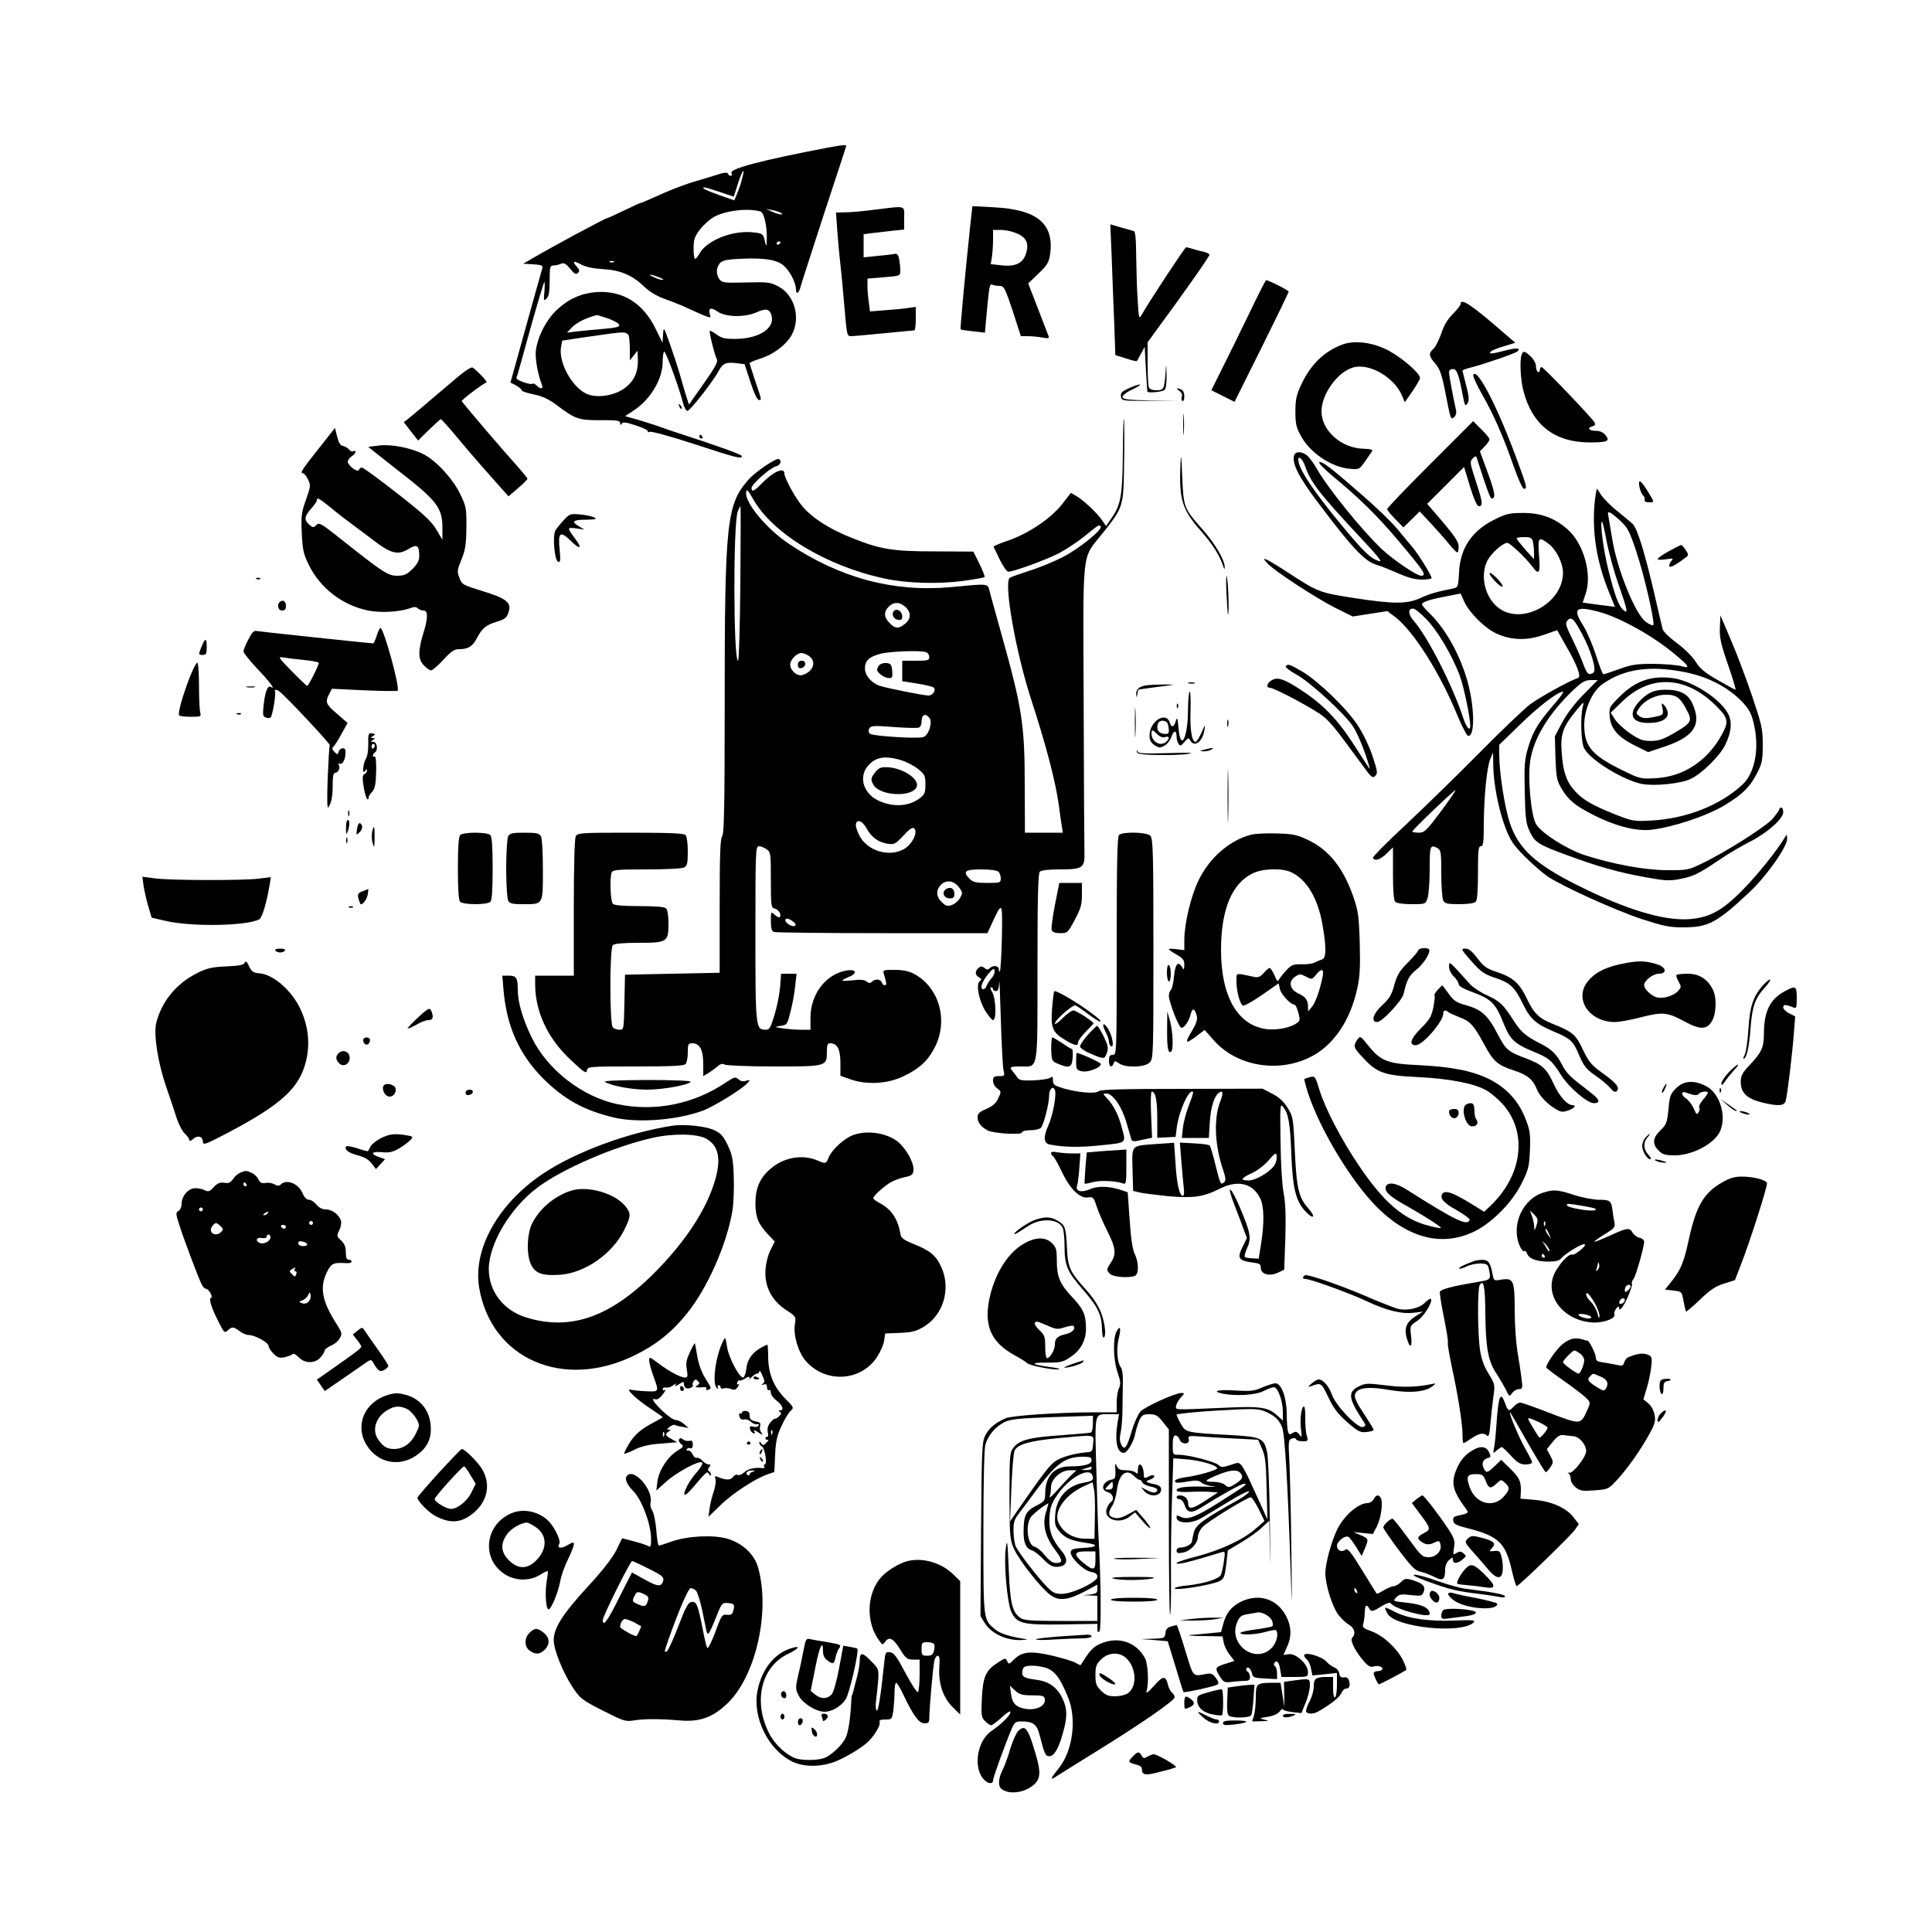 <?xml version="1.0" standalone="no"?>
<!DOCTYPE svg PUBLIC "-//W3C//DTD SVG 20010904//EN"
 "http://www.w3.org/TR/2001/REC-SVG-20010904/DTD/svg10.dtd">
<svg version="1.0" xmlns="http://www.w3.org/2000/svg"
 width="1000pt" height="1000pt" viewBox="0 0 1000 1000"
 preserveAspectRatio="xMidYMid meet">

<g transform="translate(0,1000) scale(0.1,-0.1)"
fill="#000000" stroke="none">
<path d="M4280 9235 c-344 -66 -502 -108 -494 -130 4 -8 2 -15 -4 -15 -6 0
-12 5 -14 11 -3 9 -23 6 -68 -9 -36 -11 -74 -23 -85 -26 -61 -16 -156 -53
-251 -97 -23 -10 -44 -19 -47 -19 -4 0 -43 -18 -88 -40 -45 -22 -85 -40 -89
-40 -8 0 -287 -150 -373 -201 l-59 -34 52 -3 c43 -3 51 -6 47 -20 -6 -19 -107
-383 -142 -510 l-23 -82 29 -15 c16 -9 29 -20 29 -25 0 -5 27 -14 61 -21 44
-9 76 -23 118 -54 100 -75 114 -80 229 -80 85 1 102 -2 102 -15 0 -11 2 -12 8
-3 6 10 23 8 76 -10 37 -12 64 -26 59 -30 -4 -5 0 -5 9 -2 9 4 113 -25 233
-64 217 -71 245 -78 245 -62 0 8 -117 50 -310 113 -36 11 -87 29 -115 39 -27
10 -79 26 -115 37 l-65 18 40 26 c90 57 155 164 155 256 0 28 4 52 8 52 9 0
77 -187 97 -264 5 -22 15 -41 22 -43 11 -4 133 151 161 204 23 42 37 49 88 44
l48 -6 30 -92 c17 -54 36 -93 43 -93 16 0 18 -8 -17 95 -16 49 -30 92 -30 95
0 4 25 14 55 24 68 21 133 70 162 121 49 87 17 208 -68 252 -40 22 -54 24
-167 21 -113 -3 -125 -1 -138 16 -18 25 -18 57 0 81 9 13 29 20 67 23 141 10
217 2 258 -27 35 -25 70 -90 71 -129 0 -30 16 -20 24 15 4 16 59 184 121 376
63 191 115 349 115 352 0 7 -24 4 -100 -10z m-440 -163 c-5 -22 -17 -56 -25
-75 l-14 -34 -75 26 c-71 25 -102 41 -79 41 5 0 41 -11 80 -24 l71 -24 22 69
c24 74 39 89 20 21z m97 -167 c17 -6 33 -72 32 -135 -1 -49 -2 -51 -9 -22 -10
43 -11 44 -68 50 -103 9 -232 -42 -270 -108 -9 -16 -20 -30 -24 -30 -5 0 -8
24 -8 54 0 46 5 61 33 98 18 24 51 53 74 66 61 33 177 46 240 27z m103 -6 c27
-15 -11 -10 -45 6 l-30 14 30 -6 c17 -3 37 -9 45 -14z m0 -153 c0 -3 -4 -8
-10 -11 -5 -3 -10 -1 -10 4 0 6 5 11 10 11 6 0 10 -2 10 -4z m-919 -139 c90
-5 151 -31 213 -90 25 -25 64 -49 101 -62 33 -12 76 -29 95 -37 152 -69 152
-69 145 -48 -11 35 4 42 38 18 42 -30 143 -32 204 -4 50 22 68 17 77 -20 16
-63 -65 -116 -181 -118 -60 -1 -76 3 -103 22 -17 13 -34 22 -36 19 -5 -5 25
-125 37 -148 6 -12 -12 -44 -69 -125 l-76 -108 -19 59 c-10 33 -24 83 -32 110
-8 28 -29 92 -47 143 -33 92 -33 93 -36 51 l-3 -43 -35 71 c-65 135 -173 201
-309 191 -79 -7 -142 -35 -203 -92 -54 -51 -98 -135 -108 -208 -6 -39 9 -124
31 -180 9 -22 -8 -24 -28 -3 -8 8 -17 12 -20 9 -9 -9 -88 19 -84 30 3 6 35
119 71 251 37 132 70 242 73 245 3 3 3 -19 1 -48 -5 -49 -4 -52 11 -37 12 12
16 35 16 93 0 70 2 77 20 78 11 0 29 4 39 9 15 6 25 1 47 -26 22 -27 30 -31
40 -22 10 10 9 16 -4 31 -27 30 -20 35 21 13 24 -13 63 -21 113 -24z m56 37
c-3 -3 -12 -4 -19 -1 -8 3 -5 6 6 6 11 1 17 -2 13 -5z m233 -79 c19 -7 28 -14
20 -14 -8 0 -28 6 -45 14 -39 17 -21 18 25 0z m-270 -211 c27 -9 54 -22 61
-30 13 -16 -2 -20 -106 -29 -38 -3 -90 -8 -115 -11 l-45 -6 20 22 c26 29 71
52 133 69 2 1 25 -6 52 -15z m114 -90 c3 -9 6 -41 6 -72 l0 -57 20 25 20 25 1
-25 c5 -71 -10 -118 -53 -157 -53 -50 -159 -69 -217 -39 -75 39 -141 164 -127
240 l6 33 113 17 c162 23 159 23 193 25 21 1 34 -5 38 -15z"/>
<path d="M4530 8915 c-58 -8 -127 -14 -154 -14 l-49 -1 7 -97 c4 -54 11 -132
16 -173 5 -41 14 -141 21 -222 12 -140 13 -148 33 -148 12 0 89 7 171 15 83 8
153 15 158 15 4 0 7 28 7 61 l0 61 -32 -5 c-18 -3 -72 -9 -119 -12 l-86 -7 -6
47 c-4 26 -7 65 -7 85 l0 38 85 7 c85 7 85 7 85 35 0 15 -3 42 -6 59 -5 25
-11 30 -28 26 -11 -2 -51 -7 -88 -10 l-68 -7 0 60 0 60 48 6 c26 3 73 8 105
12 l57 6 0 59 c0 68 14 64 -150 44z"/>
<path d="M5021 8824 c-26 -248 -52 -527 -49 -529 2 -2 31 -6 65 -10 l61 -7 6
69 c17 183 18 185 33 179 8 -3 25 -6 38 -6 21 0 28 -12 67 -130 l42 -130 36 0
c19 0 53 -3 74 -7 36 -6 39 -5 31 13 -4 10 -29 75 -55 143 l-48 124 53 51 c45
43 54 58 60 98 23 159 -65 234 -291 245 l-111 6 -12 -109z m237 -30 c54 -21
69 -52 53 -105 -16 -52 -55 -71 -131 -62 l-52 6 6 36 c3 20 6 60 6 89 l0 52
40 0 c22 0 57 -7 78 -16z"/>
<path d="M5754 8672 c3 -92 9 -244 13 -339 l6 -171 54 -17 c30 -10 56 -16 57
-14 2 2 12 20 22 39 l19 35 6 -115 c4 -63 7 -116 8 -117 4 -9 79 -1 89 9 7 7
11 38 10 78 -1 58 -2 59 -5 15 -6 -88 -9 -95 -47 -95 -22 0 -36 6 -40 16 -3 9
-6 64 -6 124 l0 108 50 69 c127 172 270 375 270 384 0 5 -12 11 -27 15 -16 3
-41 10 -57 15 -16 5 -32 9 -37 9 -6 0 -198 -291 -230 -350 -13 -23 -15 -17
-20 70 -4 52 -7 155 -8 228 -1 97 -4 134 -13 136 -7 2 -37 11 -67 19 l-54 16
7 -167z"/>
<path d="M6466 8378 c-46 -95 -109 -224 -140 -285 l-56 -113 60 -30 60 -30
140 281 c77 155 140 285 140 290 0 6 -104 59 -117 59 -2 0 -42 -78 -87 -172z"/>
<path d="M7560 8427 c0 -7 -18 -30 -40 -52 -27 -27 -46 -58 -60 -101 -12 -34
-30 -70 -40 -79 -27 -24 -25 -38 9 -77 23 -27 33 -54 51 -143 29 -151 29 -149
47 -134 8 7 12 22 10 33 -15 66 -37 184 -37 199 0 10 8 17 20 17 20 0 30 -25
50 -130 12 -63 15 -68 28 -43 7 12 4 39 -9 88 -10 39 -19 73 -19 76 0 4 21 12
48 18 69 18 225 72 236 82 20 18 -4 20 -62 5 -72 -19 -90 -20 -75 -5 5 5 36
18 68 27 l58 18 -64 55 c-161 140 -219 179 -219 146z"/>
<path d="M6949 8217 c-94 -35 -164 -102 -213 -206 -26 -56 -31 -78 -31 -141 0
-65 4 -83 30 -129 47 -85 156 -159 249 -167 51 -5 51 -5 81 37 17 24 33 48 37
54 5 8 -8 11 -41 12 -117 2 -221 93 -221 194 0 89 84 205 164 227 84 24 213
-51 253 -146 l14 -34 40 57 c21 31 39 62 39 69 0 24 -94 105 -164 142 -80 42
-174 54 -237 31z"/>
<path d="M7876 8164 c-11 -29 -6 -129 9 -187 46 -177 162 -267 344 -267 92 0
106 7 81 38 -12 14 -29 22 -49 22 -36 0 -49 15 -20 23 15 4 18 10 12 21 -14
24 -264 286 -274 286 -5 0 -9 -7 -9 -16 0 -8 -4 -12 -10 -9 -5 3 -10 17 -10
30 0 14 -12 36 -27 50 -32 29 -39 31 -47 9z"/>
<path d="M2289 7981 c-81 -69 -159 -135 -173 -146 l-26 -20 37 -48 37 -47 56
55 c31 30 58 55 62 55 3 0 37 -37 74 -82 38 -46 115 -136 172 -200 l104 -117
49 42 c27 23 49 45 49 49 0 3 -22 30 -48 60 -85 94 -292 337 -292 342 0 8 117
96 128 96 9 0 -37 51 -69 76 -11 9 -45 -16 -160 -115z"/>
<path d="M7626 8061 c-4 -6 16 -51 44 -100 61 -106 113 -225 166 -378 22 -63
45 -113 52 -113 18 0 16 9 -37 153 -99 269 -204 473 -225 438z"/>
<path d="M5842 7990 c-35 -16 -43 -24 -40 -42 3 -23 5 -23 151 -23 l147 -1
-145 3 c-122 3 -145 6 -145 19 0 8 23 26 53 39 28 14 45 25 37 25 -8 0 -34 -9
-58 -20z"/>
<path d="M6105 7976 c11 -8 16 -20 12 -29 -3 -9 -2 -19 3 -22 6 -4 10 7 10 23
0 18 -6 32 -16 36 -25 10 -29 7 -9 -8z"/>
<path d="M3516 7897 c3 -10 9 -15 12 -12 3 3 0 11 -7 18 -10 9 -11 8 -5 -6z"/>
<path d="M6124 7805 c0 -49 1 -71 3 -48 2 23 2 64 0 90 -2 26 -3 8 -3 -42z"/>
<path d="M5812 7664 c-2 -230 -10 -276 -59 -346 l-28 -41 -20 29 c-27 40 -97
105 -133 126 l-29 17 -45 -58 c-57 -73 -170 -150 -277 -188 -45 -15 -80 -30
-78 -33 1 -3 16 -33 32 -67 17 -34 36 -62 44 -62 25 -1 195 61 261 95 36 19
91 55 124 81 83 67 84 68 93 59 14 -14 -109 -115 -197 -160 -47 -24 -125 -56
-175 -71 -49 -16 -94 -32 -99 -36 -31 -28 31 -379 108 -619 83 -255 129 -434
146 -555 6 -44 13 -95 16 -112 l5 -33 -98 0 -98 0 -1 243 c0 317 -13 402 -124
797 -27 96 -53 191 -58 210 -10 41 -2 40 -201 21 -295 -27 -573 47 -836 223
-117 78 -231 215 -223 268 2 19 9 13 36 -35 101 -179 381 -348 683 -412 111
-24 276 -29 402 -12 59 8 110 17 113 20 3 2 -9 33 -26 68 l-32 64 -196 1
c-222 0 -285 10 -436 71 -119 47 -214 110 -263 175 -37 50 -83 136 -83 157 0
36 -59 9 -119 -53 -37 -39 -51 -44 -51 -22 0 19 96 105 126 112 23 6 32 28 16
38 -13 8 -124 -67 -159 -108 -112 -127 -122 -221 -122 -1155 0 -534 -3 -676
-13 -689 -10 -12 -13 -94 -13 -361 l0 -346 -245 -5 -245 -5 -3 -142 c-3 -141
-3 -143 -25 -143 -13 0 -28 5 -35 12 -17 17 -17 409 0 426 8 8 52 12 133 12
149 0 155 4 155 101 0 37 -5 70 -12 77 -8 8 -53 12 -138 12 -85 0 -130 4 -138
12 -12 12 -17 134 -6 162 5 14 31 16 181 16 101 0 182 4 194 10 16 9 19 22 19
83 0 44 -5 78 -12 85 -9 9 -86 12 -285 12 -259 0 -273 -1 -283 -19 -6 -13 -10
-148 -10 -370 l0 -351 -100 0 -100 0 0 -47 c1 -142 66 -279 184 -389 69 -65
81 -73 84 -55 3 21 8 21 251 21 179 0 250 3 259 12 7 7 12 34 12 60 0 44 2 48
24 48 38 0 56 -35 56 -107 l0 -63 28 17 c15 9 36 25 47 34 14 13 25 15 35 9 8
-5 123 -10 256 -10 274 0 274 0 274 78 0 34 3 42 18 42 36 0 52 -32 52 -102
l0 -66 53 -19 c84 -29 189 -23 268 14 87 40 132 82 169 155 70 141 19 311
-112 379 -25 13 -58 19 -98 19 -59 0 -61 -1 -55 -22 4 -13 9 -31 11 -40 6 -22
-14 -24 -22 -3 -7 18 -35 20 -52 3 -8 -8 -15 -8 -27 2 -11 9 -32 11 -70 6 -30
-3 -55 -4 -55 -1 0 3 17 12 37 20 45 19 32 41 -19 31 -105 -20 -183 -123 -183
-243 l0 -63 -46 0 c-25 0 -68 3 -95 7 -48 7 -49 7 -14 13 34 5 35 7 52 75 10
39 21 98 24 133 l7 62 -40 0 -40 0 -5 -67 c-3 -38 -16 -103 -29 -145 -20 -67
-26 -78 -45 -78 -53 0 -54 7 -54 497 0 427 1 453 18 453 10 0 28 -7 40 -16 21
-14 22 -22 22 -158 0 -135 1 -144 20 -149 21 -5 37 -33 26 -44 -3 -3 -15 2
-26 12 -20 18 -20 18 -20 -32 0 -37 4 -53 16 -57 9 -3 261 -6 560 -6 l545 0
33 72 c27 58 35 67 40 51 7 -23 -1 -313 -9 -321 -3 -3 -5 2 -5 11 0 19 -30 23
-48 5 -8 -8 -15 -8 -27 2 -12 10 -18 10 -30 0 -20 -17 -19 -37 3 -49 14 -9 14
-12 3 -20 -21 -14 -4 -102 30 -155 16 -25 33 -46 39 -46 19 0 15 115 -6 148
-8 12 -10 22 -4 22 5 0 10 -4 10 -10 0 -5 7 -10 15 -10 11 0 15 13 17 48 1 26
4 -59 8 -188 4 -129 10 -250 14 -268 7 -31 6 -32 -23 -32 -26 0 -31 -4 -31
-24 0 -14 10 -32 22 -40 21 -15 21 -16 5 -51 -12 -26 -30 -41 -62 -55 -36 -15
-45 -24 -45 -44 0 -26 18 -49 52 -67 30 -16 178 -25 178 -10 0 6 18 11 44 11
24 0 48 6 54 13 15 18 42 124 42 164 0 34 17 54 29 34 12 -19 -8 -131 -33
-187 -27 -59 -24 -92 8 -98 68 -14 155 -16 264 -4 136 14 131 9 108 93 -16 63
-41 112 -74 148 -25 26 -25 27 -5 27 33 0 81 -70 104 -152 12 -40 23 -79 25
-86 2 -7 13 -11 26 -8 13 3 36 8 52 11 l29 6 -5 120 c-3 65 -1 119 3 119 20 0
29 -45 29 -139 l0 -100 48 2 47 3 6 49 c12 87 65 203 84 183 3 -2 -7 -33 -21
-68 -14 -36 -28 -88 -31 -117 l-6 -53 70 0 70 0 5 83 c5 79 24 137 49 152 19
13 22 -4 6 -43 -36 -89 -30 -231 14 -358 14 -44 15 -55 4 -64 -17 -14 -18 -12
-45 95 -12 50 -25 93 -29 96 -3 4 -39 9 -80 11 l-74 4 7 -86 c3 -47 9 -109 12
-137 5 -36 3 -53 -4 -53 -17 0 -32 66 -38 175 l-7 100 -86 -6 c-140 -10 -132
-2 -129 -132 l3 -111 29 -7 c16 -5 83 -13 148 -20 133 -12 186 -5 273 39 92
46 168 28 207 -49 21 -40 23 -127 5 -239 l-12 -75 -33 2 c-19 0 -36 4 -39 7
-3 3 2 24 12 46 23 50 18 79 -36 207 -47 112 -74 132 -33 25 14 -37 36 -92 47
-124 l21 -56 -23 -47 c-28 -56 -20 -70 47 -79 42 -5 48 -9 48 -28 -1 -33 44
-46 87 -26 l34 16 6 164 c3 117 1 183 -9 233 -8 41 -15 153 -16 268 -3 189 -2
197 14 177 27 -34 36 -83 42 -245 7 -175 23 -241 71 -293 42 -46 59 -35 18 12
-51 57 -62 104 -71 298 -8 172 -9 179 -38 225 -21 33 -44 54 -79 72 l-50 26
-417 -1 c-309 0 -420 -3 -431 -12 -18 -15 -108 -7 -184 15 -46 14 -53 19 -53
41 0 19 -3 22 -13 14 -7 -6 -46 -12 -86 -14 -63 -2 -75 0 -87 17 -7 11 -18 25
-24 32 -17 20 -12 23 43 23 93 0 87 -34 87 516 0 360 3 483 12 492 8 8 46 12
103 12 120 0 131 7 128 92 -1 35 -3 383 -4 773 -3 816 -12 737 99 876 106 134
107 136 110 349 2 102 2 208 0 235 -3 28 -5 -45 -6 -161z m-1980 -686 c-2
-219 -7 -398 -12 -398 -24 0 -26 714 -1 774 6 16 13 27 14 25 1 -2 1 -183 -1
-401z m855 -120 c30 -28 29 -62 -3 -87 -34 -27 -50 -26 -79 4 -30 29 -32 58
-5 85 26 26 58 25 87 -2z m107 -234 c9 -3 16 -15 16 -25 0 -17 -8 -19 -70 -19
l-70 0 0 -53 0 -53 77 -12 c43 -7 81 -16 86 -21 13 -13 -4 -41 -27 -41 -26 0
-210 37 -252 50 -44 15 -77 54 -77 90 0 40 20 60 80 76 50 13 209 19 237 8z
m-606 -20 c40 -28 22 -81 -35 -98 -26 -8 -63 23 -63 54 0 25 34 60 58 60 10 0
28 -7 40 -16z m622 -319 c19 -22 -3 -92 -31 -100 -30 -10 -261 5 -276 17 -8 7
-9 16 -4 27 8 15 22 16 126 8 65 -5 123 -6 131 -3 8 3 14 16 14 29 0 38 18 48
40 22z m-142 -221 c28 -9 67 -30 86 -46 32 -26 36 -34 36 -78 0 -40 -4 -52
-26 -69 -59 -47 -145 -51 -223 -12 -70 36 -95 114 -54 170 40 53 93 63 181 35z
m-183 -351 c25 -46 60 -72 108 -80 36 -5 41 -3 83 42 32 35 48 45 56 37 15
-15 3 -53 -26 -85 -65 -70 -204 -47 -255 43 -12 21 -21 47 -21 59 0 34 33 25
55 -16z m683 -225 c7 -7 12 -22 12 -35 0 -22 -4 -23 -70 -23 -57 0 -74 4 -90
20 -39 39 -27 50 58 50 47 0 83 -5 90 -12z m-204 -81 c19 -26 19 -30 5 -55 -8
-15 -27 -31 -42 -36 -22 -8 -31 -6 -52 14 -30 29 -32 63 -4 91 27 27 67 21 93
-14z m-849 -186 c10 -17 -11 -20 -34 -5 -26 18 -19 39 9 24 10 -6 21 -14 25
-19z m1017 -284 c-10 -12 -22 -30 -25 -39 -4 -10 -11 -18 -17 -18 -20 0 -9 36
22 75 26 31 34 36 36 21 2 -10 -5 -28 -16 -39z m1467 -964 c-19 -35 -97 -83
-136 -83 -46 0 -41 11 17 38 28 13 67 43 87 67 33 38 38 41 41 23 2 -12 -2
-32 -9 -45z"/>
<path d="M4631 6841 c-20 -13 -9 -46 17 -49 16 -3 22 2 22 16 0 25 -22 43 -39
33z"/>
<path d="M4552 6558 c-6 -6 -12 -18 -12 -24 0 -17 39 -44 63 -44 15 0 18 7 15
38 -3 31 -7 37 -28 40 -14 2 -31 -3 -38 -10z"/>
<path d="M4130 6559 c0 -14 5 -19 17 -17 26 5 29 38 4 38 -15 0 -21 -6 -21
-21z"/>
<path d="M4531 6004 c-24 -30 -25 -38 -11 -65 32 -59 203 -68 225 -11 15 41
-77 100 -157 101 -28 1 -41 -5 -57 -25z"/>
<path d="M4895 5397 c-22 -17 -9 -47 21 -47 19 0 24 5 24 24 0 28 -22 39 -45
23z"/>
<path d="M7402 7597 c-122 -122 -222 -226 -222 -232 0 -5 19 -29 42 -52 l42
-43 42 41 42 42 60 -64 c33 -36 75 -83 93 -106 19 -23 37 -42 42 -42 4 -1 7
13 7 29 0 24 -18 52 -81 127 l-82 95 95 95 96 96 31 -102 c21 -68 36 -101 46
-101 22 0 19 23 -17 132 -30 92 -31 99 -15 115 13 14 17 14 21 2 52 -162 69
-209 77 -209 22 0 17 32 -21 135 l-40 109 25 26 c14 14 25 31 25 36 0 5 -19
29 -43 52 l-42 42 -223 -223z"/>
<path d="M1647 7675 c-85 -107 -96 -125 -78 -125 5 0 17 -14 25 -31 15 -30 14
-36 -10 -105 -24 -66 -26 -85 -22 -174 4 -85 9 -108 36 -163 60 -122 173 -209
307 -237 63 -13 160 -8 215 11 23 9 34 9 43 0 6 -6 19 -11 29 -11 24 0 24 -40
-2 -122 -27 -87 -26 -133 5 -163 13 -14 30 -25 36 -25 7 0 36 25 64 55 41 45
56 55 83 55 46 0 69 15 91 58 25 49 47 67 99 83 48 14 58 23 67 61 10 41 -21
63 -139 99 -100 31 -105 33 -118 68 -13 33 -12 41 11 96 20 50 24 78 25 165 1
100 -1 108 -33 175 -39 79 -124 171 -189 204 -65 33 -166 53 -230 45 l-56 -7
26 -21 c14 -11 72 -57 128 -101 204 -158 230 -193 230 -300 l0 -59 -32 54
c-26 43 -67 81 -203 187 -93 73 -175 133 -182 133 -6 0 -13 -5 -15 -12 -6 -16
-57 22 -58 42 0 8 9 21 20 28 11 7 20 17 20 23 0 5 -5 7 -11 4 -6 -4 -16 0
-22 8 -7 8 -21 17 -32 19 -13 2 -22 16 -30 48 l-11 45 -87 -110z m52 -292 c25
-21 66 -54 92 -73 26 -19 87 -65 136 -102 99 -76 132 -84 192 -47 39 24 51 15
51 -38 0 -24 -9 -42 -35 -68 -30 -29 -43 -35 -80 -35 -48 0 -73 17 -311 206
-84 66 -93 71 -107 56 -15 -14 -18 -14 -37 3 -27 25 -25 41 10 82 17 18 30 38
30 43 0 17 11 11 59 -27z"/>
<path d="M3620 7740 c0 -5 5 -10 11 -10 5 0 7 5 4 10 -3 6 -8 10 -11 10 -2 0
-4 -4 -4 -10z"/>
<path d="M6110 7600 c-8 -187 8 -238 110 -353 58 -66 94 -124 111 -177 5 -17
8 -19 8 -7 2 35 -49 123 -115 197 -97 110 -98 113 -105 275 -4 111 -6 124 -9
65z"/>
<path d="M6698 7642 c-11 -41 24 -111 123 -242 180 -240 246 -309 309 -325 14
-4 60 -22 103 -41 54 -24 93 -34 127 -34 28 0 50 4 50 8 0 13 -67 121 -97 157
-16 18 -50 61 -78 94 -27 34 -111 115 -185 179 -164 143 -206 175 -222 170 -6
-2 26 -36 72 -74 133 -109 235 -210 339 -334 134 -159 148 -180 116 -180 -22
0 -143 82 -202 137 -102 96 -281 317 -338 418 -16 28 -38 58 -49 67 -27 23
-62 23 -68 0z m57 -54 c29 -85 74 -143 288 -372 83 -88 114 -126 97 -121 -46
14 -78 45 -193 183 -151 182 -227 297 -227 343 0 23 23 2 35 -33z"/>
<path d="M8486 7478 c4 -18 12 -37 19 -43 6 -5 10 -16 8 -22 -3 -8 5 -13 22
-13 30 0 30 -2 -10 63 -35 55 -47 60 -39 15z"/>
<path d="M8256 7418 c-19 -160 6 -324 75 -490 l28 -69 -47 6 c-26 3 -63 8 -84
11 l-36 5 15 45 c35 102 -10 261 -94 335 -67 58 -137 84 -228 84 -71 0 -89 -4
-147 -33 -119 -58 -180 -148 -186 -275 -4 -74 -5 -77 -31 -83 -90 -18 -122
-28 -170 -50 -70 -31 -139 -31 -345 1 -175 27 -185 31 -334 128 -53 35 -106
67 -117 71 -17 6 -16 4 5 -20 36 -39 250 -179 353 -231 l89 -44 89 14 90 14
42 -32 c93 -71 232 -291 321 -509 23 -55 47 -101 53 -104 40 -12 36 163 -7
301 -42 135 -113 258 -194 336 -20 19 -36 39 -36 43 0 12 39 25 124 41 l76 15
19 -42 c25 -56 106 -137 164 -164 77 -36 158 -39 244 -9 l73 25 45 -80 c58
-99 81 -161 63 -167 -43 -14 -196 -98 -247 -136 -33 -25 -154 -140 -268 -256
-115 -116 -286 -283 -380 -371 -95 -88 -170 -164 -167 -169 10 -18 38 -9 71
23 l33 32 0 -135 c0 -92 4 -139 12 -147 7 -7 41 -12 84 -12 72 0 72 0 83 31 6
18 11 85 11 150 0 122 2 129 41 109 17 -10 19 -22 19 -131 0 -66 5 -129 10
-140 9 -16 22 -19 83 -19 44 0 78 5 85 12 8 8 12 56 12 150 0 116 2 138 15
138 12 0 15 19 15 113 1 146 16 297 34 339 l14 33 1 -65 c1 -96 28 -233 63
-324 26 -68 42 -91 102 -151 39 -39 91 -84 116 -101 77 -52 349 -175 487 -221
112 -36 144 -43 212 -43 133 0 175 22 345 181 89 83 196 235 196 277 -1 25 -1
26 -12 7 -35 -60 -139 -191 -212 -265 -111 -115 -181 -152 -291 -158 -133 -6
-325 53 -570 176 -217 108 -306 190 -350 322 -27 81 -54 257 -55 350 l0 55
103 100 c95 94 200 175 227 175 6 0 -16 -32 -50 -70 -81 -95 -105 -135 -130
-218 -19 -63 -21 -90 -18 -229 3 -136 6 -165 25 -205 27 -58 45 -70 196 -125
160 -59 266 -89 407 -114 99 -18 122 -19 174 -9 72 14 94 25 206 100 47 32
119 74 159 94 88 45 171 118 171 152 0 13 -4 24 -10 24 -5 0 -10 -4 -10 -8 0
-5 -16 -27 -35 -50 -37 -42 -250 -177 -373 -235 -63 -30 -73 -32 -177 -31
-118 1 -281 32 -426 79 -91 31 -220 112 -248 159 -26 42 -44 232 -31 325 16
117 96 248 223 369 46 43 62 52 92 52 l35 0 -72 -73 c-46 -46 -87 -100 -112
-146 l-38 -72 3 -112 c4 -100 7 -117 31 -158 36 -61 73 -91 171 -140 109 -55
215 -82 292 -74 110 12 292 72 383 128 92 56 130 93 169 170 23 45 27 64 27
142 0 83 -5 103 -56 255 -31 91 -80 221 -110 290 l-53 125 -3 -63 c-2 -53 4
-82 42 -192 25 -72 42 -130 39 -130 -3 0 -44 22 -92 50 -68 39 -92 59 -115 96
-18 28 -58 67 -97 96 -37 27 -70 59 -73 71 -3 12 -24 99 -45 192 -49 209 -87
331 -110 353 -10 9 -46 39 -80 67 -35 27 -71 65 -83 82 -11 18 -21 33 -22 33
-2 0 -6 -24 -10 -52z m127 -110 c42 -39 50 -54 86 -161 41 -122 99 -373 88
-383 -3 -3 -20 4 -38 17 -54 38 -150 275 -174 429 -9 52 -18 105 -20 118 -8
32 4 28 58 -20z m-68 -105 c10 -54 37 -155 61 -224 50 -143 53 -160 25 -135
-24 22 -43 74 -76 206 -25 98 -45 250 -33 250 3 0 13 -44 23 -97z m-381 -5 c3
-13 6 -39 6 -58 l0 -34 -45 49 c-24 28 -44 53 -45 58 0 4 17 7 39 7 32 0 40
-4 45 -22z m82 -13 c40 -31 74 -99 74 -151 -1 -157 -213 -272 -333 -181 -71
54 -98 167 -58 246 20 38 79 91 103 91 14 0 94 -76 129 -122 35 -48 43 -36 35
57 -7 95 -3 100 50 60z m-634 -389 c58 -59 132 -184 173 -291 21 -57 55 -217
55 -262 0 -31 -20 -9 -36 40 -56 170 -183 419 -256 503 -30 34 -32 64 -4 64 9
0 39 -24 68 -54z m891 38 c107 -28 278 -122 392 -217 79 -65 87 -79 38 -65
-21 6 -85 11 -143 12 -90 0 -116 -4 -179 -27 -41 -15 -78 -27 -82 -27 -4 0
-21 44 -38 98 -17 53 -47 123 -67 155 -55 87 -39 102 79 71z m-86 -112 c49
-91 79 -192 60 -204 -24 -15 -33 -7 -52 45 -10 28 -36 87 -57 130 -31 62 -37
82 -27 93 21 25 33 15 76 -64z m539 -202 c116 -24 216 -76 288 -149 35 -36 49
-59 61 -106 34 -132 11 -264 -57 -327 -116 -107 -290 -175 -469 -185 -92 -5
-98 -4 -190 32 -122 49 -171 78 -212 126 -41 47 -58 99 -64 200 -7 89 8 130
77 213 37 45 40 47 33 20 -14 -49 -10 -188 7 -218 32 -61 205 -166 300 -184
66 -12 202 2 252 27 59 28 151 120 178 176 34 70 37 126 10 169 -46 75 -179
159 -275 175 -113 17 -198 -11 -281 -94 -56 -56 -56 -57 -52 -106 6 -63 46
-107 136 -151 l63 -31 92 31 c147 51 186 113 137 220 -23 51 -64 72 -140 72
-61 0 -96 -17 -139 -65 -56 -64 -33 -109 55 -107 61 0 100 22 96 52 -1 14 -10
32 -18 40 -14 14 -15 12 -9 -17 7 -34 4 -36 -65 -48 -23 -4 -42 -1 -54 8 -19
14 -19 16 -3 40 26 40 84 71 138 71 55 1 76 -14 110 -80 30 -56 24 -66 -67
-119 -55 -32 -79 -40 -119 -40 -42 0 -59 6 -109 40 -32 22 -67 55 -78 73 l-21
33 60 58 c148 144 335 133 493 -30 55 -56 58 -77 23 -140 -74 -136 -198 -219
-343 -227 -77 -4 -81 -4 -172 41 -160 78 -198 124 -198 236 0 81 43 176 97
212 113 78 246 96 429 59z m-1268 -720 c-76 -101 -85 -110 -115 -110 -18 0
-33 3 -33 6 0 8 214 213 223 214 4 0 -30 -49 -75 -110z"/>
<path d="M7710 7033 c0 -16 59 -77 67 -69 4 4 -10 23 -30 44 -20 20 -37 32
-37 25z"/>
<path d="M2919 7309 c-18 -19 -37 -43 -44 -54 -16 -28 -5 -157 14 -163 11 -4
13 7 8 59 -10 94 2 104 58 49 48 -47 61 -40 21 13 -42 57 -42 58 6 52 l43 -6
-27 16 c-44 25 -33 35 35 35 48 1 58 3 44 11 -10 6 -42 13 -72 16 -52 5 -56 4
-86 -28z"/>
<path d="M8638 7147 c-32 -18 -58 -36 -58 -40 0 -5 19 -6 43 -2 34 6 40 5 30
-6 -7 -7 -13 -19 -13 -27 0 -14 29 0 79 38 23 16 23 18 6 43 -9 15 -20 27 -24
26 -3 0 -32 -15 -63 -32z"/>
<path d="M6348 6935 c3 -60 6 -112 8 -114 7 -8 2 163 -6 194 -3 17 -5 -19 -2
-80z"/>
<path d="M1328 7003 c7 -3 16 -2 19 1 4 3 -2 6 -13 5 -11 0 -14 -3 -6 -6z"/>
<path d="M1447 6883 c-15 -15 -7 -43 13 -43 15 0 20 7 20 25 0 24 -18 34 -33
18z"/>
<path d="M1950 6710 c-7 -22 -15 -40 -18 -40 -17 0 -590 61 -605 64 -13 3 -24
-9 -42 -45 -14 -26 -25 -54 -25 -61 0 -7 34 -49 75 -93 67 -70 93 -108 66 -90
-15 9 -29 -26 -36 -91 -6 -53 -5 -62 11 -68 9 -4 21 -3 25 1 10 10 29 125 22
136 -5 9 9 9 22 -1 31 -22 266 -273 262 -279 -3 -5 -7 -82 -11 -173 -4 -119
-3 -160 5 -147 16 27 21 57 21 120 0 39 4 57 13 57 16 0 28 28 18 42 -3 6 -2
9 3 6 14 -9 29 14 32 48 2 23 -1 31 -14 31 -9 0 -19 -8 -21 -18 -5 -16 -6 -16
-22 -1 -12 13 -14 20 -5 27 6 6 25 35 42 67 l31 56 -54 47 c-59 50 -63 61 -41
103 l14 27 167 -8 c92 -4 170 -5 173 -2 14 13 -72 325 -89 325 -3 0 -12 -18
-19 -40z m-377 -126 c43 -4 77 -11 77 -15 0 -13 -53 -119 -60 -119 -3 0 -39
34 -80 76 -70 72 -73 76 -44 71 17 -3 65 -9 107 -13z"/>
<path d="M1044 6655 c-18 -44 -18 -45 6 -45 17 0 20 7 20 40 0 49 -7 50 -26 5z"/>
<path d="M980 6489 c-35 -91 -60 -180 -53 -191 2 -5 29 -8 60 -8 53 0 55 1 49
23 -3 12 -6 75 -6 140 0 65 -4 117 -9 117 -5 0 -24 -36 -41 -81z"/>
<path d="M6655 6551 c-3 -5 22 -24 54 -42 67 -35 245 -197 292 -266 17 -24 46
-88 64 -141 19 -53 29 -89 22 -79 -7 11 -47 72 -89 137 -82 125 -157 200 -275
276 -79 50 -109 60 -139 44 -26 -14 -33 -40 -11 -40 24 0 230 -111 275 -147
41 -33 68 -68 202 -251 47 -66 55 -72 68 -58 14 13 12 24 -14 103 -17 51 -49
117 -76 158 -58 89 -203 228 -286 278 -67 39 -77 43 -87 28z"/>
<path d="M6153 6463 c9 -2 23 -2 30 0 6 3 -1 5 -18 5 -16 0 -22 -2 -12 -5z"/>
<path d="M5935 6453 c-39 -6 -55 -20 -54 -47 2 -20 2 -20 6 2 2 12 5 22 6 23
1 0 47 7 102 14 94 12 96 12 35 12 -36 0 -78 -2 -95 -4z"/>
<path d="M1278 6443 c12 -2 30 -2 40 0 9 3 -1 5 -23 4 -22 0 -30 -2 -17 -4z"/>
<path d="M6149 6328 c0 -149 -39 -222 -49 -96 -5 53 -7 59 -14 36 -10 -33 -22
-36 -31 -9 -19 62 -105 8 -105 -66 0 -24 7 -37 26 -50 23 -15 29 -15 52 -2 14
8 30 29 36 47 12 35 26 33 26 -2 0 -12 5 -28 10 -36 9 -13 13 -11 31 10 19 22
22 23 30 7 21 -37 63 -7 73 53 5 32 4 32 -15 -12 -12 -27 -26 -48 -30 -48 -20
0 -30 60 -27 158 2 56 0 102 -4 102 -5 0 -8 -42 -9 -92z m-105 -74 c3 -9 6
-25 6 -35 0 -16 -6 -20 -27 -17 -28 3 -40 25 -29 54 7 19 42 18 50 -2z m-53
-55 c13 -13 27 -18 40 -14 21 7 25 -5 7 -23 -29 -29 -78 -3 -78 42 0 21 6 20
31 -5z"/>
<path d="M5874 6260 c0 -69 1 -97 3 -62 2 34 2 90 0 125 -2 34 -3 6 -3 -63z"/>
<path d="M6091 6344 c0 -11 3 -14 6 -6 3 7 2 16 -1 19 -3 4 -6 -2 -5 -13z"/>
<path d="M1228 6303 c7 -3 16 -2 19 1 4 3 -2 6 -13 5 -11 0 -14 -3 -6 -6z"/>
<path d="M6352 6255 c0 -16 2 -22 5 -12 2 9 2 23 0 30 -3 6 -5 -1 -5 -18z"/>
<path d="M1906 6151 c1 -32 -4 -65 -12 -78 -16 -26 -20 -88 -4 -63 6 9 10 10
10 3 0 -7 -6 -16 -14 -20 -11 -6 -11 -20 -3 -71 6 -34 15 -61 20 -59 5 1 7 5
5 9 -2 3 6 16 17 28 16 18 20 38 22 106 1 50 -2 82 -8 79 -5 -4 -9 -2 -9 4 0
5 5 13 10 16 18 11 12 55 -7 55 -15 0 -16 2 -3 10 13 9 13 10 0 10 -13 0 -13
1 0 10 8 5 13 10 10 11 -3 0 -12 2 -20 4 -12 2 -15 -9 -14 -54z m34 -10 c0 -6
-4 -12 -8 -15 -5 -3 -9 1 -9 9 0 8 4 15 9 15 4 0 8 -4 8 -9z"/>
<path d="M5884 6110 c1 -12 21 -16 106 -18 58 -1 130 1 160 6 38 6 7 7 -101 4
-129 -4 -158 -2 -161 9 -4 11 -5 10 -4 -1z"/>
<path d="M6235 6120 c-28 -7 -28 -8 -5 -9 14 0 32 4 40 9 17 11 8 11 -35 0z"/>
<path d="M6354 5880 c0 -124 2 -174 3 -112 2 61 2 163 0 225 -1 61 -3 11 -3
-113z"/>
<path d="M1802 5790 c0 -14 2 -19 5 -12 2 6 2 18 0 25 -3 6 -5 1 -5 -13z"/>
<path d="M1798 5754 c-5 -4 -8 -23 -7 -43 0 -34 1 -34 10 -11 11 27 8 66 -3
54z"/>
<path d="M1848 5710 c-5 -35 -5 -35 16 -15 8 9 13 22 10 30 -10 24 -21 17 -26
-15z"/>
<path d="M1926 5693 c-3 -16 -2 -41 3 -58 8 -26 9 -23 10 28 1 62 -4 73 -13
30z"/>
<path d="M2382 5678 c-8 -8 -12 -61 -12 -173 0 -112 4 -165 12 -173 7 -7 40
-12 78 -12 38 0 71 5 78 12 8 8 12 61 12 173 0 112 -4 165 -12 173 -7 7 -40
12 -78 12 -38 0 -71 -5 -78 -12z"/>
<path d="M2630 5671 c-5 -11 -10 -84 -10 -166 0 -82 5 -155 10 -166 9 -16 22
-19 76 -19 107 0 104 -5 104 176 0 88 -4 164 -10 175 -9 16 -22 19 -85 19 -63
0 -76 -3 -85 -19z"/>
<path d="M5792 5678 c-9 -9 -12 -150 -12 -575 0 -556 0 -563 -20 -563 -16 0
-20 -7 -20 -30 0 -32 14 -40 24 -14 5 14 8 14 28 0 34 -24 133 -21 158 4 20
20 20 33 20 589 0 504 -2 571 -16 585 -19 20 -144 22 -162 4z"/>
<path d="M6477 5680 c-111 -28 -215 -118 -272 -234 -40 -80 -74 -224 -75 -308
l0 -56 -40 5 c-22 3 -40 3 -40 0 0 -3 18 -16 40 -28 33 -19 40 -28 40 -53 -1
-26 -2 -28 -11 -13 -20 35 -36 19 -42 -44 -3 -34 -10 -66 -16 -72 -6 -6 -11
-20 -11 -30 0 -33 52 -167 65 -167 16 0 40 36 49 74 8 32 21 26 31 -14 4 -18
-4 -41 -29 -82 -37 -62 -30 -65 39 -12 l30 23 48 -54 c128 -145 366 -174 535
-66 101 66 174 184 207 334 14 62 16 111 13 235 -4 138 -8 167 -32 237 -52
151 -126 245 -235 297 -57 27 -78 32 -161 34 -52 2 -112 -1 -133 -6z m207
-195 c80 -38 137 -134 161 -270 21 -120 20 -174 -2 -181 -10 -3 -27 -10 -38
-16 -11 -6 -41 -10 -68 -9 -41 1 -52 -3 -75 -27 -15 -15 -32 -37 -39 -47 -10
-19 -12 -17 -27 18 -9 20 -20 37 -24 37 -5 0 -19 -12 -31 -26 -18 -21 -29 -25
-52 -20 -99 21 -89 24 -89 -26 0 -45 15 -105 31 -122 5 -6 45 16 98 52 l89 62
7 -30 c6 -27 55 -80 75 -80 5 0 14 -18 20 -41 10 -36 9 -43 -7 -54 -32 -24
-101 -38 -155 -32 -151 18 -238 168 -238 409 0 209 55 344 163 397 51 26 153
29 201 6z m162 -539 c-13 -67 -36 -134 -56 -158 l-19 -23 -1 25 c0 35 -13 51
-52 69 -43 21 -51 62 -14 86 23 15 27 15 56 0 30 -16 32 -15 51 9 29 36 43 33
35 -8z"/>
<path d="M1792 5650 c0 -14 2 -19 5 -12 2 6 2 18 0 25 -3 6 -5 1 -5 -13z"/>
<path d="M743 5416 c4 -25 14 -72 24 -105 l18 -61 70 -16 c133 -32 420 -27
486 7 16 8 39 86 54 176 l7 43 -64 -8 c-86 -10 -447 -9 -532 1 l-69 9 6 -46z"/>
<path d="M5460 5315 c-12 -63 -20 -121 -16 -130 3 -10 19 -15 44 -15 37 0 39
2 75 69 31 58 37 78 37 130 l0 61 -58 0 -59 0 -23 -115z"/>
<path d="M1877 5387 c-24 -9 -27 -15 -22 -37 4 -14 9 -27 11 -29 9 -9 36 27
38 53 2 14 3 26 2 25 0 -1 -14 -6 -29 -12z"/>
<path d="M1808 5303 c7 -3 16 -2 19 1 4 3 -2 6 -13 5 -11 0 -14 -3 -6 -6z"/>
<path d="M7363 5092 c-13 -2 -23 -7 -23 -12 0 -5 -24 -33 -53 -62 -43 -43 -56
-65 -70 -116 -14 -52 -26 -71 -62 -104 -48 -44 -61 -88 -27 -88 26 0 129 111
137 146 16 71 29 95 64 123 43 34 80 96 66 109 -6 4 -20 6 -32 4z"/>
<path d="M1425 5080 c3 -5 15 -10 25 -10 10 0 22 5 25 10 4 6 -7 10 -25 10
-18 0 -29 -4 -25 -10z"/>
<path d="M7616 5025 c49 -56 66 -67 122 -86 79 -26 102 -48 144 -134 37 -78
68 -106 162 -145 87 -37 99 -48 131 -125 23 -53 36 -69 81 -101 30 -20 65 -49
78 -65 17 -20 27 -24 34 -17 18 18 -2 43 -74 94 -56 40 -69 56 -100 119 -37
80 -54 94 -156 135 -71 28 -98 53 -136 133 -37 78 -72 109 -155 136 -54 18
-68 29 -100 71 -28 37 -44 50 -63 50 -24 0 -22 -4 32 -65z"/>
<path d="M1267 5018 c-4 -12 -27 -17 -95 -20 -72 -3 -100 -9 -148 -33 -110
-54 -186 -146 -215 -258 -15 -60 8 -206 51 -332 17 -49 41 -119 52 -155 11
-36 31 -75 44 -87 13 -12 24 -27 24 -34 0 -7 8 -5 20 6 23 21 50 13 50 -15 0
-19 13 -14 128 46 284 150 375 235 408 380 19 87 9 174 -30 259 -44 96 -140
181 -212 187 -33 3 -41 8 -55 37 -11 24 -17 29 -22 19z"/>
<path d="M8414 5015 c-94 -17 -152 -44 -191 -89 -80 -90 -2 -215 134 -216 24
0 86 11 138 25 111 28 135 26 222 -21 80 -44 117 -45 143 -1 24 39 27 125 5
166 -27 54 -71 81 -129 81 -29 0 -55 -3 -58 -6 -4 -3 1 -18 10 -34 15 -27 15
-30 -2 -49 -22 -25 -76 -41 -108 -34 -31 8 -68 43 -68 64 0 23 46 59 75 59 46
0 40 34 -8 49 -60 18 -92 19 -163 6z"/>
<path d="M7500 4998 c0 -16 10 -38 25 -52 14 -14 25 -32 25 -40 0 -9 23 -23
58 -36 113 -41 132 -60 177 -173 31 -78 58 -102 154 -141 78 -32 93 -44 142
-122 41 -64 135 -144 169 -144 37 0 30 20 -22 59 -101 77 -119 94 -143 140
-28 55 -55 81 -115 111 -73 37 -98 59 -136 118 -52 82 -72 101 -139 131 -33
15 -72 41 -86 57 -111 123 -108 121 -109 92z"/>
<path d="M6040 4966 c0 -25 5 -46 10 -46 6 0 10 18 10 39 0 22 -4 43 -10 46
-6 4 -10 -12 -10 -39z"/>
<path d="M2606 4878 c16 -189 80 -333 203 -458 111 -111 213 -167 371 -205
123 -28 324 -13 457 36 59 22 208 114 234 145 12 15 12 16 -9 10 -16 -5 -29
-3 -40 8 -16 13 -21 12 -62 -15 -168 -114 -370 -155 -565 -114 -181 38 -362
178 -443 345 -46 94 -72 182 -72 246 0 62 -7 74 -46 74 l-34 0 6 -72z"/>
<path d="M9128 4903 c-52 -56 -71 -110 -78 -228 -4 -61 -12 -120 -19 -133 -6
-12 -9 -22 -7 -22 16 0 29 56 36 150 9 122 23 161 75 219 41 45 34 58 -7 14z"/>
<path d="M7442 4877 c-12 -13 -20 -26 -17 -29 3 -2 0 -30 -6 -62 -10 -48 -20
-65 -66 -110 -53 -54 -62 -86 -24 -86 35 1 141 122 141 163 0 18 10 22 26 9 5
-5 30 -16 55 -26 58 -21 77 -42 129 -138 49 -91 69 -110 154 -138 73 -24 101
-47 122 -101 15 -36 61 -82 110 -107 16 -8 29 -8 53 1 31 11 42 27 19 27 -28
1 -68 48 -97 111 -34 76 -60 100 -138 129 -99 37 -108 45 -152 129 -49 95 -83
126 -163 148 -50 14 -64 23 -90 60 -17 24 -32 43 -33 43 -1 0 -11 -10 -23 -23z"/>
<path d="M9239 4870 c-77 -41 -109 -105 -109 -220 0 -73 -12 -98 -79 -168 -33
-36 -41 -51 -41 -82 0 -55 31 -86 105 -105 87 -22 122 -20 128 8 9 34 35 251
42 349 l7 87 -31 16 c-17 8 -31 23 -31 31 0 16 12 16 53 -1 15 -6 17 -1 17 49
0 63 -5 66 -61 36z"/>
<path d="M5446 4785 c-9 -103 1 -128 64 -166 52 -32 70 -35 70 -14 0 8 18 33
40 55 22 22 40 41 40 43 0 9 -90 67 -104 67 -9 0 -34 -18 -56 -40 -22 -22 -40
-35 -40 -28 0 18 92 99 107 94 7 -3 38 -24 68 -47 31 -23 58 -39 61 -37 12 13
-207 158 -239 158 -2 0 -7 -38 -11 -85z"/>
<path d="M2162 4732 c-29 -27 -52 -51 -52 -55 0 -3 19 5 43 18 23 14 52 25 65
25 22 0 27 14 16 44 -9 23 -15 21 -72 -32z"/>
<path d="M6041 4673 c-1 -94 5 -127 20 -117 14 8 10 103 -5 159 l-14 50 -1
-92z"/>
<path d="M5710 4692 c0 -5 7 -23 15 -38 8 -16 15 -37 15 -46 0 -9 5 -20 10
-23 15 -9 12 30 -4 69 -14 33 -36 56 -36 38z"/>
<path d="M5631 4644 c-23 -26 -41 -53 -41 -60 0 -7 20 -22 44 -33 80 -35 83
-35 95 -1 9 26 6 39 -16 85 -15 30 -30 55 -34 55 -4 0 -26 -21 -48 -46z"/>
<path d="M7025 4618 c-22 -33 -20 -41 33 -96 70 -76 110 -89 282 -97 163 -8
293 -33 356 -70 23 -14 60 -45 83 -71 128 -146 102 -364 -62 -523 l-35 -33
-83 51 c-81 49 -121 62 -134 41 -14 -22 8 -47 75 -84 39 -22 69 -45 67 -50
-11 -34 -74 -3 -322 154 -61 40 -109 45 -113 13 -4 -24 27 -50 123 -103 86
-49 167 -101 163 -106 -3 -2 -31 3 -64 12 -130 33 -233 122 -359 309 -94 139
-176 297 -206 395 -21 69 -22 71 -48 65 -14 -4 -28 -8 -30 -10 -1 -2 7 -34 19
-72 63 -192 227 -462 359 -593 166 -165 347 -206 514 -118 89 48 187 149 233
243 36 72 39 87 43 173 3 83 0 103 -23 161 -36 93 -100 162 -189 206 -89 43
-190 63 -365 72 -160 7 -195 21 -259 100 -42 52 -42 53 -58 31z"/>
<path d="M1880 4616 c0 -21 21 -31 30 -15 5 7 6 17 4 21 -9 14 -34 9 -34 -6z"/>
<path d="M5441 4569 c2 -59 3 -62 35 -75 59 -25 72 -20 76 31 2 25 0 45 -3 45
-3 0 -26 13 -50 30 -24 16 -47 30 -52 30 -4 0 -6 -27 -6 -61z"/>
<path d="M1752 4548 c-16 -16 -15 -33 4 -52 21 -21 54 -4 54 28 0 33 -35 47
-58 24z"/>
<path d="M5570 4506 c0 -41 2 -45 30 -51 33 -7 103 21 97 39 -3 8 -109 56
-124 56 -2 0 -3 -20 -3 -44z"/>
<path d="M8948 4450 c-21 -23 -38 -48 -38 -58 0 -12 4 -10 17 8 9 14 30 40 46
58 17 17 27 32 22 32 -4 0 -25 -18 -47 -40z"/>
<path d="M3131 4400 c37 -21 138 -40 217 -40 84 0 217 24 227 41 4 5 -87 9
-227 9 -152 -1 -227 -4 -217 -10z"/>
<path d="M8675 4367 c-29 -29 -33 -40 -39 -108 -7 -70 -11 -80 -42 -110 -40
-39 -43 -71 -9 -104 21 -21 33 -25 87 -25 85 1 191 55 226 115 43 76 8 204
-67 243 -63 33 -116 29 -156 -11z m91 -34 c12 -3 25 0 28 6 7 11 46 16 46 5 0
-3 -11 -20 -25 -36 -14 -16 -23 -34 -20 -39 4 -5 2 -17 -3 -26 -9 -14 -12 -12
-25 19 -9 20 -27 44 -41 53 -27 18 -25 41 3 29 9 -3 26 -9 37 -11z"/>
<path d="M1985 4380 c-9 -15 3 -47 22 -54 21 -9 45 13 41 38 -3 23 -51 35 -63
16z"/>
<path d="M8610 4369 c-7 -11 -10 -23 -7 -25 2 -2 9 7 15 21 14 30 7 33 -8 4z"/>
<path d="M8901 4354 c0 -11 3 -14 6 -6 3 7 2 16 -1 19 -3 4 -6 -2 -5 -13z"/>
<path d="M2410 4344 c0 -9 7 -14 17 -12 25 5 28 28 4 28 -12 0 -21 -6 -21 -16z"/>
<path d="M8940 4281 c19 -17 39 -31 44 -31 5 0 7 1 5 3 -2 2 -22 15 -44 31
l-40 27 35 -30z"/>
<path d="M7583 4278 c-20 -28 6 -108 36 -108 24 0 35 15 24 33 -9 15 -10 19
-12 57 -1 22 -6 30 -20 30 -10 0 -23 -6 -28 -12z"/>
<path d="M7500 4248 c0 -23 18 -41 34 -35 9 4 16 16 16 27 0 15 -7 20 -25 20
-14 0 -25 -6 -25 -12z"/>
<path d="M9015 4240 c11 -5 27 -9 35 -9 9 0 8 4 -5 9 -11 5 -27 9 -35 9 -9 0
-8 -4 5 -9z"/>
<path d="M3485 4174 c-231 -35 -504 -135 -673 -248 -232 -154 -365 -390 -332
-590 62 -370 435 -533 805 -351 111 54 194 121 272 218 105 131 204 354 234
530 6 37 9 116 7 175 -3 92 -8 115 -32 166 -24 49 -36 61 -73 78 -43 19 -150
30 -208 22z m173 -69 c63 -38 76 -106 41 -221 -43 -142 -142 -295 -287 -447
-241 -251 -452 -329 -689 -256 -118 37 -193 135 -193 251 1 131 111 316 253
422 129 97 401 214 597 257 108 24 232 21 278 -6z"/>
<path d="M2967 3840 c-85 -22 -171 -90 -212 -171 -26 -50 -31 -150 -11 -203
21 -56 58 -71 157 -64 127 10 267 107 329 230 37 74 37 88 5 127 -53 63 -183
102 -268 81z"/>
<path d="M4416 4125 c-45 -16 -110 -75 -127 -116 -13 -34 -15 -34 -62 -14 -75
31 -172 14 -238 -44 -55 -46 -79 -100 -79 -179 0 -71 15 -109 66 -162 l34 -36
-22 -44 c-13 -26 -24 -70 -26 -105 -5 -84 32 -156 106 -205 52 -34 53 -35 46
-76 -8 -57 18 -145 58 -190 101 -114 282 -105 366 20 18 27 35 65 38 86 l6 38
77 3 c65 3 85 9 126 34 99 62 137 195 88 305 -27 60 -57 86 -139 119 -63 26
-70 31 -75 62 -13 72 -48 123 -108 153 -17 9 -31 20 -31 24 0 13 63 69 97 86
18 9 49 20 70 24 31 6 39 13 41 34 4 33 -28 96 -68 137 -54 54 -164 75 -244
46z"/>
<path d="M1972 4109 c-23 -12 -48 -31 -54 -43 -6 -11 -12 -22 -13 -24 -2 -2
-26 4 -54 14 -29 9 -54 14 -58 11 -14 -15 9 -34 56 -46 35 -9 58 -22 74 -42
l23 -30 24 26 23 25 -31 11 c-48 16 -39 31 15 25 38 -3 55 0 89 20 22 13 49
33 58 43 16 17 15 19 -21 25 -62 10 -86 7 -131 -15z"/>
<path d="M8517 4112 c-10 -10 -17 -30 -17 -43 0 -28 25 -69 42 -69 6 0 2 10
-10 23 -26 28 -28 64 -5 89 9 10 14 18 11 18 -3 0 -12 -8 -21 -18z"/>
<path d="M5695 4041 l-70 -6 -7 -80 c-3 -44 -5 -81 -4 -82 1 -1 20 2 41 8 37
11 124 7 159 -7 14 -5 16 6 16 85 l0 91 -32 -2 c-18 -1 -64 -4 -103 -7z"/>
<path d="M5440 4032 c0 -6 5 -14 11 -17 6 -4 26 -40 45 -80 42 -89 93 -139
135 -133 27 4 30 1 45 -46 9 -28 34 -85 55 -127 44 -86 48 -121 19 -164 -24
-36 -24 -39 -4 -59 16 -16 96 -22 128 -10 21 8 21 71 -1 114 -11 23 -20 81
-26 177 l-10 142 -30 10 c-59 21 -121 24 -162 7 -48 -21 -80 -13 -70 17 4 12
9 55 12 95 l5 72 -45 0 c-24 0 -59 3 -76 6 -19 4 -31 2 -31 -4z"/>
<path d="M8575 3990 c11 -5 29 -8 40 -8 16 0 15 2 -5 8 -34 11 -60 11 -35 0z"/>
<path d="M1243 3930 c-12 -5 -29 -20 -37 -33 -13 -18 -23 -23 -46 -19 -22 3
-35 -2 -54 -23 -20 -22 -28 -25 -45 -16 -11 6 -33 11 -50 11 -36 0 -71 -40
-71 -81 0 -15 -7 -32 -16 -37 -15 -8 -15 -15 6 -78 25 -78 92 -255 111 -296 7
-16 17 -28 23 -28 16 0 41 -43 28 -48 -13 -4 3 -54 43 -131 25 -49 27 -52 44
-37 22 20 30 20 61 -4 14 -11 35 -20 47 -20 32 0 103 -39 103 -56 0 -8 11 -26
25 -40 21 -21 31 -24 58 -19 18 4 36 11 41 16 5 5 19 -2 32 -16 31 -33 82 -34
112 -2 12 13 22 29 22 36 0 6 15 18 33 26 18 7 39 25 46 39 13 23 11 29 -17
73 -75 118 -89 188 -50 268 23 47 33 51 101 47 15 -1 27 2 27 8 0 5 -7 10 -15
10 -11 0 -15 11 -15 38 0 28 -7 45 -25 62 -23 21 -23 24 -9 52 8 16 12 38 9
49 -10 32 -46 59 -78 59 -19 0 -36 9 -49 25 -11 14 -28 25 -39 25 -12 0 -24
12 -33 34 -21 50 -83 75 -113 45 -8 -8 -17 -8 -33 1 -12 7 -33 10 -47 7 -18
-3 -27 1 -35 18 -6 13 -21 28 -35 34 -28 13 -30 13 -60 1z m32 -60 c3 -5 1
-10 -4 -10 -6 0 -11 5 -11 10 0 6 2 10 4 10 3 0 8 -4 11 -10z m-225 -130 c0
-5 -4 -10 -10 -10 -5 0 -10 5 -10 10 0 6 5 10 10 10 6 0 10 -4 10 -10z m335
-20 c-3 -5 -12 -10 -18 -10 -7 0 -6 4 3 10 19 12 23 12 15 0z m235 -50 c0 -5
-4 -10 -10 -10 -5 0 -10 5 -10 10 0 6 5 10 10 10 6 0 10 -4 10 -10z m-479 -16
c15 -14 16 -18 4 -30 -30 -31 -72 -1 -45 31 16 19 19 19 41 -1z m339 -4 c0 -5
-4 -10 -9 -10 -6 0 -13 5 -16 10 -3 6 1 10 9 10 9 0 16 -4 16 -10z m-80 -55
c0 -18 -34 -37 -54 -29 -27 10 -19 32 9 26 15 -2 25 0 25 7 0 6 5 11 10 11 6
0 10 -7 10 -15z m190 -36 c0 -12 -37 -12 -44 0 -3 4 -3 11 0 14 8 7 44 -4 44
-14z m-65 -129 c-3 -5 -2 -10 4 -10 6 0 8 -7 4 -16 -5 -14 -7 -14 -22 1 -14
14 -14 17 -1 25 19 12 23 12 15 0z m72 -168 c-10 -9 -22 -12 -34 -7 -17 6 -17
8 3 15 12 5 25 17 29 27 8 17 8 17 13 -1 2 -10 -3 -25 -11 -34z"/>
<path d="M8914 3880 c-94 -53 -134 -121 -171 -288 -27 -126 -43 -165 -93 -227
l-32 -40 44 -5 c43 -5 43 -5 52 -55 5 -27 11 -52 13 -54 1 -2 33 25 71 61 53
51 80 70 125 84 l57 18 31 80 c51 132 139 410 135 423 -7 17 -72 33 -131 33
-37 0 -63 -8 -101 -30z"/>
<path d="M7991 3828 c-108 -31 -171 -167 -126 -274 8 -20 19 -33 24 -30 5 4
12 -2 15 -12 9 -27 49 -42 110 -42 38 0 58 5 67 17 20 24 100 73 118 73 11 -1
4 -11 -18 -30 -19 -16 -38 -27 -43 -24 -13 8 -56 -34 -85 -84 -68 -116 30
-255 187 -267 56 -4 124 20 116 41 -3 7 2 20 9 31 9 11 14 13 15 5 0 -25 21 0
46 56 13 30 23 60 21 66 -3 6 1 18 8 26 12 15 55 165 55 194 0 7 -11 17 -25
20 -13 3 -29 15 -35 26 -15 27 -27 26 -116 -15 -42 -19 -79 -34 -81 -32 -2 3
22 19 52 38 52 32 56 36 51 64 -4 17 -8 44 -10 62 -6 48 -13 53 -69 53 -29 0
-87 11 -130 25 -84 27 -103 29 -156 13z m214 -72 c51 -9 64 -14 50 -20 -22 -8
-145 13 -145 26 0 10 8 9 95 -6z m-252 -98 c-11 -32 -11 -32 -12 -6 -1 15 -6
39 -12 55 l-10 28 22 -22 c19 -19 21 -26 12 -55z m44 0 c-3 -8 -6 -5 -6 6 -1
11 2 17 5 13 3 -3 4 -12 1 -19z m22 -48 c11 -24 11 -24 -3 -6 -9 11 -16 24
-16 30 0 12 5 7 19 -24z m1 -83 c0 -7 -6 -3 -12 8 -6 11 -16 27 -22 35 -6 9
-1 5 12 -8 12 -13 22 -28 22 -35z m-25 -27 c3 -5 1 -10 -4 -10 -6 0 -11 5 -11
10 0 6 2 10 4 10 3 0 8 -4 11 -10z m274 -74 c-9 -8 -10 -7 -5 7 3 10 7 24 7
30 1 7 3 4 6 -7 3 -10 -1 -23 -8 -30z m171 -85 c0 -5 -7 -14 -15 -21 -12 -10
-15 -10 -15 2 0 8 3 18 7 21 9 10 23 9 23 -2z m-186 -85 c14 -25 26 -55 25
-68 -1 -16 -4 -12 -11 14 -5 21 -21 48 -34 60 -13 13 -24 29 -24 36 0 21 16 5
44 -42z m156 15 c0 -12 -20 -25 -27 -18 -7 7 6 27 18 27 5 0 9 -4 9 -9z m-186
-80 c12 -5 16 -10 9 -14 -11 -7 -63 8 -63 18 0 7 31 5 54 -4z"/>
<path d="M5357 3686 c-36 -13 -107 -61 -107 -73 0 -3 11 2 25 11 14 9 36 23
50 32 65 42 157 35 176 -13 5 -13 9 -54 9 -91 0 -102 13 -133 95 -227 78 -89
98 -131 99 -207 1 -25 4 -44 9 -41 14 8 7 72 -14 129 -14 36 -42 79 -81 122
-79 88 -91 112 -95 207 -6 111 -9 123 -46 145 -37 23 -67 24 -120 6z"/>
<path d="M5298 3562 c-78 -45 -142 -144 -172 -263 -38 -153 -1 -245 126 -314
29 -16 59 -34 65 -41 14 -13 145 -38 165 -31 7 2 -14 7 -46 11 -99 13 -109 24
-20 23 73 0 85 2 125 29 54 36 82 89 80 154 -1 67 -15 96 -72 157 -63 66 -79
105 -79 188 0 57 -3 69 -25 90 -33 34 -86 33 -147 -3z m123 -423 c45 -20 54
-21 90 -9 21 7 42 10 45 7 14 -13 -6 -35 -38 -42 -44 -10 -58 -22 -58 -54 0
-28 -25 -71 -41 -71 -5 0 -9 26 -9 58 0 52 -3 62 -30 87 -16 15 -27 32 -24 37
7 11 9 11 65 -13z"/>
<path d="M7630 3473 c-55 -20 -82 -34 -77 -39 3 -3 19 2 36 10 16 9 48 16 70
16 34 0 41 -4 46 -22 13 -63 15 -61 -60 -74 -126 -21 -187 -37 -192 -50 -2 -7
7 -68 21 -135 14 -68 23 -126 20 -130 -2 -4 7 -59 20 -121 32 -146 56 -297 56
-354 0 -24 2 -44 5 -44 2 0 21 11 41 25 40 27 64 31 81 14 8 -8 13 7 17 57 3
38 10 100 15 139 10 68 9 70 -24 125 -25 39 -37 75 -45 125 -12 86 -13 315 -1
334 20 32 28 -7 29 -146 2 -183 15 -250 59 -315 18 -28 40 -66 49 -84 16 -34
17 -34 31 -14 8 11 23 20 35 20 19 0 20 4 13 58 -4 31 -13 93 -21 137 -7 44
-14 139 -14 211 0 156 -6 170 -67 161 -41 -7 -41 -7 -48 30 -10 57 -22 73 -53
72 -15 0 -34 -3 -42 -6z"/>
<path d="M6745 3390 c-3 -5 2 -10 12 -10 26 0 225 -72 315 -114 104 -49 181
-68 243 -61 l50 6 -40 -25 c-45 -29 -58 -60 -44 -111 16 -57 30 -52 23 8 -7
55 -6 55 30 79 35 22 85 102 72 115 -3 3 -17 -6 -31 -20 -29 -29 -88 -42 -137
-32 -18 4 -99 36 -180 71 -120 51 -272 104 -301 104 -3 0 -9 -4 -12 -10z"/>
<path d="M1850 3112 l-24 -19 22 -28 c12 -15 22 -31 22 -35 0 -8 -27 -29 -163
-124 l-67 -47 21 -30 20 -29 105 72 c58 40 112 78 120 83 11 7 18 6 24 -5 27
-47 36 -53 58 -41 12 6 22 16 22 21 0 5 -24 42 -52 82 -29 41 -60 84 -68 97
-15 23 -15 23 -40 3z"/>
<path d="M5779 3108 c-19 -36 -17 -145 5 -210 16 -47 18 -61 8 -83 -7 -14 -12
-48 -12 -75 l0 -50 -117 0 c-194 -1 -426 -17 -458 -31 -54 -24 -85 -50 -105
-88 -17 -35 -19 -68 -22 -487 l-3 -449 23 -37 c32 -52 109 -88 181 -87 31 1
45 3 31 5 -83 12 -134 29 -160 51 -61 51 -60 43 -60 500 0 257 4 432 10 455
14 48 52 94 99 117 30 15 72 20 247 26 l211 7 0 -42 c0 -23 -5 -43 -11 -45 -6
-2 -76 -8 -156 -14 -163 -11 -215 -25 -245 -65 -19 -26 -20 -41 -20 -249 1
-208 2 -225 23 -273 28 -63 145 -210 192 -242 44 -30 89 -24 177 22 l63 34 0
-24 c0 -19 -6 -23 -37 -27 l-38 -4 38 -1 37 -2 0 -65 0 -65 -188 0 c-157 0
-191 3 -211 16 -42 30 -53 77 -60 254 -6 146 -8 158 -15 106 -11 -76 7 -284
29 -330 29 -60 59 -67 265 -64 l180 3 0 -25 c0 -18 3 -21 11 -13 10 10 7 285
-5 488 -2 28 -7 178 -11 333 -9 320 -13 302 68 302 l49 0 -7 -40 c-16 -96 -4
-160 31 -160 19 0 52 56 60 100 4 19 13 50 21 68 13 28 20 32 52 32 32 0 43
-6 69 -39 l32 -40 0 -482 c0 -265 3 -480 6 -476 4 3 6 91 5 194 -1 103 1 284
5 402 l7 213 75 -6 c72 -7 152 -31 152 -46 0 -9 -99 -38 -163 -46 -46 -7 -66
-17 -50 -27 5 -3 32 -1 62 5 43 7 56 6 70 -6 9 -8 36 -17 61 -19 25 -3 7 -3
-40 -2 -100 3 -150 -3 -150 -19 0 -7 22 -10 68 -8 37 2 85 2 107 0 l39 -3 -66
-43 c-67 -44 -88 -47 -88 -13 0 9 -5 22 -12 29 -15 15 -48 16 -48 2 0 -5 7
-10 16 -10 8 0 20 -13 25 -29 15 -44 36 -46 93 -10 98 62 201 119 215 119 21
0 13 -6 -124 -93 -126 -80 -169 -96 -204 -78 -17 9 -21 9 -21 -3 0 -31 69 -35
120 -8 19 10 83 49 142 85 59 37 110 62 113 58 3 -5 -21 -24 -52 -42 -183
-102 -222 -131 -233 -168 -5 -20 -10 -41 -10 -48 0 -15 -32 -33 -59 -33 -13 0
-21 -6 -21 -16 0 -13 7 -15 33 -10 38 7 77 48 77 81 0 13 10 35 23 50 22 26
232 155 251 155 6 0 24 -28 41 -61 l30 -62 -44 -38 c-62 -56 -179 -111 -303
-144 -60 -15 -108 -31 -108 -35 0 -12 64 4 234 56 17 6 18 2 11 -47 -4 -30
-11 -61 -16 -71 -11 -21 -87 -45 -171 -54 -38 -3 -68 -10 -68 -15 0 -14 191
17 232 37 23 12 27 22 35 86 l8 73 70 42 c39 23 87 57 107 77 l38 35 3 -172
c2 -95 2 -26 0 153 -2 178 -9 346 -14 371 -16 75 -29 82 -187 91 -235 13 -234
13 -260 58 -12 21 -22 43 -22 48 0 4 94 14 209 21 187 11 214 10 247 -4 49
-20 74 -42 90 -82 14 -33 29 -276 44 -738 8 -227 8 -221 4 100 -2 187 -7 392
-10 456 -6 107 -6 116 12 123 11 4 20 3 22 -3 2 -6 17 -11 34 -11 28 0 30 2
22 28 -5 15 -8 55 -8 90 1 34 -2 62 -7 62 -13 0 -22 -68 -15 -118 5 -43 4 -45
-9 -27 -13 16 -19 17 -34 8 -16 -10 -20 -9 -25 10 -3 12 -6 54 -6 92 -1 83
-28 155 -58 155 -11 0 -41 -10 -68 -21 -42 -19 -60 -21 -141 -16 -90 6 -126
-4 -62 -17 68 -13 169 -7 209 14 22 11 46 20 54 20 20 0 46 -72 46 -127 l0
-46 -23 21 c-52 49 -85 55 -291 45 -257 -11 -242 -12 -238 12 2 11 13 30 25
43 19 20 19 22 2 22 -32 0 -189 -71 -212 -96 -12 -13 -32 -57 -44 -97 -27 -92
-38 -107 -55 -75 -9 18 -10 36 -3 66 5 24 9 80 9 125 1 45 1 108 2 139 1 31
-4 63 -10 70 -19 24 -25 94 -12 148 14 56 8 74 -11 38z m-121 -580 c-3 -40 -5
-43 -33 -45 -67 -6 -134 -25 -165 -48 -30 -22 -59 -60 -191 -250 l-41 -60 7
175 c4 96 11 183 17 193 16 31 78 49 213 62 211 20 197 22 193 -27z m447 22
c9 -28 55 -28 48 0 -5 18 -1 19 58 15 35 -3 117 -8 183 -11 l118 -6 20 -46
c17 -39 21 -72 24 -207 l4 -160 -20 45 c-11 25 -37 82 -58 127 -20 46 -44 92
-53 104 -16 21 -18 21 -61 6 -41 -13 -47 -13 -61 0 -17 17 -155 53 -204 53
-33 0 -33 0 -33 50 0 37 4 50 14 50 8 0 18 -9 21 -20z m-455 -109 c0 -20 -39
-31 -113 -31 -80 0 -127 -52 -127 -139 0 -37 -4 -42 -38 -60 -63 -32 -73 -50
-74 -137 -1 -59 13 -90 44 -99 13 -4 39 -25 59 -46 27 -28 45 -39 66 -39 56 0
68 35 28 82 -51 60 -67 106 -63 174 3 53 10 72 43 120 60 86 162 142 179 98 9
-23 1 -31 -42 -38 -85 -13 -144 -77 -150 -164 -4 -51 -1 -62 22 -89 28 -34 62
-48 139 -59 66 -9 59 -22 -15 -26 -49 -2 -63 -7 -66 -20 -5 -27 65 -96 104
-104 25 -4 34 -11 34 -26 0 -26 -129 -88 -185 -88 -35 0 -47 6 -82 43 -43 45
-136 164 -154 200 -7 11 -12 47 -13 78 -1 49 3 63 29 97 17 22 53 70 80 107
111 150 156 184 248 185 39 0 47 -3 47 -19z m0 -41 c0 -5 -12 -10 -27 -9 l-28
1 25 8 c14 4 26 8 28 9 1 1 2 -3 2 -9z m-107 -37 c-15 -16 -48 -50 -72 -78
-24 -27 -41 -42 -38 -32 4 10 7 32 7 49 0 42 50 88 97 88 l35 0 -29 -27z m875
15 c20 -20 14 -35 -23 -58 -33 -21 -37 -21 -54 -6 -10 9 -35 16 -61 16 -51 0
-47 7 23 36 60 25 98 29 115 12z m-751 -231 l-2 -112 -53 1 c-58 2 -106 30
-131 78 -31 57 25 143 124 191 l50 23 7 -34 c5 -19 7 -85 5 -147z m-253 26
c-20 -64 -4 -127 47 -195 41 -55 42 -68 4 -68 -16 0 -35 13 -56 39 -17 22 -41
42 -54 45 -37 9 -49 111 -19 154 12 17 72 64 91 71 0 1 -5 -20 -13 -46z m256
-248 c0 -54 -11 -57 -63 -14 -52 43 -49 59 13 59 l50 0 0 -45z"/>
<path d="M3743 3059 c-40 -77 -59 -228 -31 -245 7 -4 8 -3 4 4 -4 7 -2 12 3
12 6 0 11 -5 11 -11 0 -6 7 -9 15 -5 8 3 26 1 38 -3 18 -7 26 -5 36 11 7 11 8
17 2 14 -7 -5 -8 -1 -5 9 4 9 9 13 12 10 3 -3 16 2 29 10 22 15 31 9 16 -11
-5 -5 1 1 12 13 12 13 26 23 33 23 7 0 12 6 13 13 0 6 7 -3 15 -22 13 -28 13
-36 2 -43 -10 -7 -8 -8 5 -4 12 4 17 0 17 -15 0 -11 5 -17 10 -14 6 3 10 -3
10 -14 0 -11 14 -29 30 -41 30 -22 40 -50 18 -50 -10 0 -10 -2 -1 -8 9 -6 7
-12 -7 -25 -11 -9 -20 -14 -20 -10 0 3 -9 -5 -21 -18 -14 -17 -19 -32 -15 -51
3 -15 2 -27 -3 -25 -5 1 -9 -2 -9 -8 0 -5 5 -9 12 -7 6 2 3 -5 -7 -15 -15 -16
-19 -16 -27 -3 -6 9 -10 10 -10 3 0 -7 6 -16 14 -20 15 -9 29 -93 14 -93 -5 0
-6 -5 -3 -11 4 -6 1 -10 -6 -8 -40 5 -78 -3 -97 -22 -12 -11 -27 -17 -34 -13
-6 4 -17 -1 -24 -11 -13 -17 -36 -17 -78 0 -16 7 -18 5 -13 -9 4 -10 0 -38 -8
-64 -9 -25 -19 -65 -22 -89 l-6 -44 62 60 c60 60 185 141 247 161 l32 11 4 87
c3 69 9 100 32 149 15 34 37 70 47 79 19 17 19 19 -25 63 -61 62 -88 127 -90
213 0 37 -2 68 -4 68 -2 0 -15 -6 -30 -14 -47 -25 -74 -62 -79 -110 -3 -25
-11 -46 -17 -46 -20 0 -76 106 -83 160 -8 50 -9 52 -20 29z m254 -481 c-3 -8
-6 -5 -6 6 -1 11 2 17 5 13 3 -3 4 -12 1 -19z m-99 -195 c-10 -2 -18 -9 -18
-14 0 -6 -5 -7 -10 -4 -16 10 -1 25 23 24 17 -1 18 -2 5 -6z"/>
<path d="M8130 3068 c-14 -5 -36 -19 -49 -31 -34 -32 -83 -106 -77 -116 3 -5
48 -39 100 -75 52 -37 102 -76 111 -87 17 -18 17 -21 0 -59 -34 -75 -33 -75
-190 -15 -77 30 -147 55 -156 55 -9 0 -24 -9 -34 -20 -25 -27 -29 -26 -44 15
-25 69 -35 42 -46 -115 -3 -47 -8 -98 -12 -115 -6 -29 -5 -30 14 -12 11 9 23
17 26 17 4 0 25 -20 48 -45 33 -36 48 -45 75 -45 19 0 34 5 34 11 0 6 -16 38
-36 72 -31 54 -87 187 -78 187 2 0 42 -70 90 -155 49 -85 91 -155 95 -155 4 0
14 12 24 26 16 25 16 28 -1 60 l-18 33 31 38 c22 28 37 37 54 35 13 -2 37 -4
54 -6 31 -3 65 -44 65 -77 0 -29 -66 -114 -86 -112 -11 1 -13 0 -6 -3 6 -3 12
-16 12 -29 0 -14 11 -32 26 -44 23 -18 36 -20 98 -15 69 5 72 7 114 52 56 61
119 150 166 234 32 57 36 73 30 105 -4 23 -17 46 -32 59 l-26 21 18 59 c10 33
20 83 23 111 5 49 3 53 -20 62 -24 9 -53 5 -99 -14 -9 -3 -18 -16 -21 -27 -5
-16 -11 -19 -31 -14 -14 3 -46 9 -71 13 -37 5 -45 9 -45 27 0 18 -34 86 -42
86 -2 0 -17 4 -33 9 -18 5 -41 4 -55 -1z m48 -74 c12 -8 22 -24 22 -34 0 -22
-20 -70 -29 -70 -12 0 -81 51 -81 59 0 10 50 61 59 61 4 0 17 -7 29 -16z m106
-119 c36 -15 45 -36 27 -64 -8 -12 -16 -10 -50 12 -44 29 -48 36 -29 55 15 15
9 15 52 -3z m-320 -235 c25 -12 46 -25 46 -29 0 -13 -37 -57 -43 -51 -9 10
-57 90 -57 95 0 8 4 7 54 -15z"/>
<path d="M3571 3001 c-18 -38 -22 -57 -16 -90 6 -34 4 -41 -10 -41 -23 0 -84
33 -138 74 -45 34 -47 35 -47 13 1 -12 10 -47 21 -77 31 -86 32 -84 -36 -81
-33 1 -69 5 -80 8 -33 9 30 -51 102 -98 35 -23 63 -43 63 -44 0 -2 -19 -13
-42 -25 -68 -35 -106 -67 -134 -116 -15 -25 -25 -46 -23 -48 2 -2 27 7 54 21
35 17 76 27 135 31 l85 7 -30 17 c-32 17 -35 26 -13 39 11 7 10 9 -1 9 -11 0
-9 4 4 14 11 8 22 13 26 11 3 -2 21 -7 39 -10 l34 -6 -23 20 c-13 12 -33 21
-44 21 -10 0 -41 21 -68 47 -48 46 -62 70 -35 60 8 -3 23 8 36 25 13 17 18 28
11 24 -6 -4 -11 -2 -11 4 0 6 8 10 18 8 11 -2 27 4 37 12 14 11 17 11 11 1 -6
-8 0 -7 18 4 23 15 26 15 26 2 0 -9 4 -18 9 -21 12 -8 42 4 37 13 -3 4 -1 13
4 21 8 12 12 12 22 2 10 -10 10 -15 -2 -22 -13 -9 -13 -10 0 -11 8 -1 23 0 34
1 11 1 15 -3 12 -9 -4 -7 -1 -8 8 -5 20 8 21 4 -14 61 -19 31 -34 73 -41 113
-6 36 -11 66 -13 67 -1 2 -13 -19 -25 -46z m-134 -433 c-3 -8 -6 -5 -6 6 -1
11 2 17 5 13 3 -3 4 -12 1 -19z"/>
<path d="M5550 2940 c-30 -11 -48 -19 -40 -19 24 -1 89 19 95 29 4 6 5 10 3 9
-2 -1 -28 -9 -58 -19z"/>
<path d="M3900 2870 c0 -6 7 -10 15 -10 8 0 15 2 15 4 0 2 -7 6 -15 10 -8 3
-15 1 -15 -4z"/>
<path d="M8613 2862 c-19 -3 -23 -10 -23 -37 0 -19 5 -37 10 -40 6 -4 10 8 10
29 0 28 4 35 23 38 12 2 18 5 12 9 -5 3 -20 3 -32 1z"/>
<path d="M6789 2839 c-21 -18 -21 -20 -4 -14 54 19 53 20 90 -56 27 -58 49
-86 98 -130 57 -49 68 -55 101 -51 20 2 36 7 36 11 0 4 -20 37 -45 75 -53 80
-61 102 -45 121 20 24 74 28 175 10 104 -17 183 -10 221 21 18 14 17 15 -11 9
-75 -15 -146 -17 -236 -5 -90 11 -101 11 -136 -6 -58 -29 -54 -62 21 -176 17
-26 17 -28 1 -34 -25 -10 -139 107 -160 165 -17 47 -47 81 -70 81 -7 0 -23 -9
-36 -21z"/>
<path d="M3520 2816 c0 -9 5 -16 10 -16 6 0 10 4 10 9 0 6 -4 13 -10 16 -5 3
-10 -1 -10 -9z"/>
<path d="M2008 2780 c-123 -37 -174 -160 -109 -262 56 -89 164 -112 252 -54
54 36 79 80 79 139 0 88 -48 154 -128 177 -42 11 -56 11 -94 0z m101 -74 c15
-8 35 -30 46 -49 18 -34 18 -35 -3 -78 -25 -51 -65 -79 -114 -79 -36 1 -55 12
-81 50 -33 47 -12 115 46 150 38 24 68 25 106 6z"/>
<path d="M3840 2689 c0 -6 -4 -8 -9 -5 -5 4 -7 -3 -4 -15 4 -14 12 -19 24 -16
10 3 26 -3 36 -12 10 -10 25 -15 32 -13 9 3 11 0 7 -7 -4 -7 -17 -9 -28 -5
-15 4 -19 2 -16 -12 1 -9 9 -19 17 -22 10 -3 11 0 5 9 -5 9 3 7 21 -5 23 -15
27 -16 17 -3 -8 9 -11 25 -8 35 5 16 0 21 -24 25 -23 5 -30 12 -30 30 0 16 -6
23 -20 24 -11 1 -20 -3 -20 -8z"/>
<path d="M8596 2684 c-15 -14 -22 -44 -12 -44 3 0 14 14 26 30 22 31 13 41
-14 14z"/>
<path d="M3515 2550 c-4 -6 1 -17 10 -24 16 -12 14 -15 -19 -35 -50 -31 -95
-100 -103 -158 l-6 -48 50 45 c57 51 173 113 187 100 5 -5 -6 -26 -28 -51 -37
-40 -72 -106 -62 -116 3 -3 18 10 34 28 85 99 81 95 92 79 6 -9 10 -10 10 -3
0 6 -5 15 -10 18 -8 5 -7 11 1 21 9 11 8 14 -3 14 -8 0 -23 9 -32 19 -10 11
-23 18 -30 15 -6 -2 -16 6 -21 18 -6 13 -17 22 -24 20 -7 -1 -10 2 -6 7 3 6
11 8 18 5 8 -3 13 4 13 19 0 18 -4 23 -18 19 -10 -2 -24 1 -32 7 -10 9 -16 9
-21 1z"/>
<path d="M3866 2532 c-3 -5 1 -9 9 -9 8 0 12 4 9 9 -3 4 -7 8 -9 8 -2 0 -6 -4
-9 -8z"/>
<path d="M7603 2481 c-26 -19 -47 -46 -62 -81 -32 -74 -24 -114 45 -207 18
-25 17 -25 -39 -38 -22 -4 -28 -11 -25 -27 2 -16 17 -24 74 -38 161 -41 197
-75 230 -222 10 -43 21 -78 24 -78 11 0 278 259 301 291 l21 30 -28 36 c-36
48 -115 83 -204 90 l-70 6 2 41 c1 50 -8 69 -61 120 l-41 40 -33 -32 c-39 -37
-43 -38 -57 -13 -13 25 -4 48 20 54 17 4 18 8 7 31 -16 35 -53 34 -104 -3z
m87 -146 c16 -41 25 -43 57 -13 22 21 23 21 43 3 27 -24 25 -37 -9 -74 -56
-59 -146 -32 -175 54 -18 52 -12 65 33 65 33 0 39 -4 51 -35z"/>
<path d="M2274 2380 c-60 -66 -111 -125 -113 -131 -4 -14 56 -77 93 -96 78
-41 134 -36 197 16 73 61 90 148 45 226 -23 38 -90 105 -106 105 -4 0 -55 -54
-116 -120z m161 -15 l27 -45 -22 -45 c-22 -45 -72 -85 -106 -85 -24 0 -84 36
-84 51 0 12 141 168 152 169 4 0 19 -20 33 -45z"/>
<path d="M3935 2489 c-4 -6 -5 -12 -2 -15 2 -3 7 2 10 11 7 17 1 20 -8 4z"/>
<path d="M3936 2447 c3 -10 9 -15 12 -12 3 3 0 11 -7 18 -10 9 -11 8 -5 -6z"/>
<path d="M5773 2390 c2 -37 -1 -45 -18 -48 -49 -10 -62 -55 -20 -66 26 -7 35
-39 14 -51 -5 -4 -15 -18 -20 -32 -21 -56 64 -86 119 -42 l27 21 37 -43 c20
-24 39 -41 42 -39 2 3 -13 25 -34 50 l-39 45 -44 -24 c-31 -17 -52 -22 -70
-17 -31 7 -34 26 -10 62 9 14 20 51 24 81 11 84 48 114 89 73 11 -11 24 -20
29 -20 5 0 11 -6 14 -14 3 -7 22 -16 41 -20 20 -4 36 -11 36 -16 0 -19 -21
-20 -52 -4 l-33 17 19 -22 c29 -32 86 -26 86 10 0 12 -9 21 -27 25 -55 11 -59
16 -30 26 15 5 25 14 21 19 -3 5 -13 5 -24 -1 -26 -14 -30 -13 -30 9 0 26 -10
51 -21 51 -5 0 -9 -12 -9 -27 0 -21 -3 -24 -12 -15 -7 7 -29 12 -50 12 -31 0
-41 5 -48 23 -8 18 -9 13 -7 -23z m-13 -80 c0 -14 -7 -20 -22 -20 -20 0 -21 1
-3 20 10 11 20 20 22 20 1 0 3 -9 3 -20z"/>
<path d="M3247 2363 c-16 -15 -4 -46 31 -81 44 -44 92 -172 92 -247 0 -41 -2
-45 -18 -36 -9 5 -43 16 -74 24 l-58 15 -30 -62 c-21 -41 -70 -104 -150 -191
-126 -137 -175 -213 -174 -275 0 -49 49 -170 98 -243 38 -58 48 -66 156 -121
107 -54 118 -58 160 -51 53 9 137 9 240 0 104 -9 173 17 251 94 143 144 216
472 153 697 -19 69 -81 127 -160 150 -74 21 -205 14 -288 -15 -33 -12 -62 -21
-66 -21 -4 0 -10 36 -13 80 -4 45 -13 90 -21 101 -7 11 -12 29 -9 39 17 64
-82 181 -120 143z m111 -483 c69 -34 79 -43 75 -61 -9 -34 -28 -33 -97 6 l-65
36 -66 -130 c-60 -121 -85 -155 -85 -116 0 19 142 305 152 305 4 0 43 -18 86
-40z m245 -114 c7 -8 21 -52 31 -98 9 -45 19 -94 22 -107 7 -32 14 -22 50 67
28 72 32 77 58 75 36 -3 40 -7 32 -38 -5 -21 -12 -25 -33 -23 -25 3 -29 -2
-61 -91 -22 -57 -38 -88 -42 -80 -4 8 -15 54 -24 103 -24 120 -31 138 -57 134
-17 -2 -31 -28 -69 -128 -26 -68 -53 -126 -59 -128 -14 -5 -14 -4 8 59 53 151
104 269 116 269 7 0 20 -6 28 -14z m-268 -18 c19 -9 24 -16 19 -32 -10 -32
-16 -35 -51 -20 -30 13 -32 16 -21 39 13 28 17 30 53 13z m-53 -145 c18 -10
34 -19 36 -20 3 -1 -16 -42 -23 -51 -5 -6 -85 38 -85 47 0 20 13 41 25 41 7 0
28 -8 47 -17z"/>
<path d="M7110 2240 c-6 -11 -20 -20 -31 -20 -48 0 -121 -63 -157 -135 -30
-61 -62 -177 -62 -228 0 -60 36 -174 68 -216 14 -18 38 -41 53 -50 30 -16 38
-48 18 -68 -13 -13 16 -71 60 -121 21 -25 34 -32 49 -28 23 8 54 -2 46 -15 -3
-5 -14 -9 -25 -9 -10 0 -19 -5 -19 -11 0 -9 17 -47 26 -57 2 -3 128 63 143 75
2 1 -4 22 -15 45 -28 61 -103 132 -164 154 -44 16 -50 21 -44 39 4 11 7 37 8
58 1 40 9 47 24 20 10 -17 16 -16 71 18 21 12 36 16 40 10 18 -29 201 -79 201
-55 -1 32 -38 50 -123 59 -67 7 -68 7 -51 26 15 17 26 19 76 13 54 -6 58 -5
67 17 11 28 -4 44 -60 61 -32 9 -39 8 -58 -11 -11 -11 -28 -21 -37 -21 -9 0
-32 -10 -51 -21 -19 -12 -36 -20 -37 -18 -2 2 -36 57 -76 122 -58 95 -75 115
-86 106 -19 -16 -44 -4 -44 20 0 23 43 56 60 46 6 -4 24 -28 40 -53 l28 -46
16 38 c21 51 21 51 -21 70 l-38 16 51 -5 50 -5 22 42 c21 44 32 124 18 146
-11 18 -24 15 -36 -8z m-86 -476 c3 -8 2 -12 -4 -9 -6 3 -10 10 -10 16 0 14 7
11 14 -7z"/>
<path d="M7331 2240 l-23 -20 41 -55 c57 -75 58 -81 22 -100 -34 -17 -38 -27
-18 -42 24 -19 45 -21 70 -8 24 12 27 11 32 -6 11 -34 -20 -69 -60 -69 -33 0
-40 7 -107 99 -40 55 -76 100 -80 100 -12 1 -48 -32 -48 -45 0 -6 36 -58 80
-117 65 -86 85 -107 112 -112 18 -4 50 -16 72 -27 44 -23 56 -15 56 38 0 18 8
38 20 49 18 16 20 16 20 2 0 -22 22 -22 50 1 20 17 21 19 5 32 -13 11 -21 11
-36 2 -18 -12 -19 -10 -13 28 6 35 2 47 -31 98 -52 78 -125 172 -133 172 -4
-1 -18 -10 -31 -20z"/>
<path d="M2651 2169 c-140 -56 -163 -235 -40 -316 54 -36 128 -38 183 -5 21
13 40 22 41 20 2 -2 -1 -28 -6 -58 -9 -55 -3 -140 10 -140 14 0 49 85 60 142
5 31 24 84 41 117 16 33 30 68 30 77 0 14 -4 13 -35 -5 -32 -19 -54 -14 -40 9
9 14 -22 81 -53 114 -48 51 -129 70 -191 45z m120 -72 c62 -41 64 -114 4 -174
-46 -46 -94 -46 -141 1 -41 41 -45 84 -11 133 19 29 72 61 103 62 6 1 26 -9
45 -22z"/>
<path d="M7595 2034 c-15 -15 -12 -21 32 -70 26 -29 62 -70 78 -90 42 -49 69
-50 73 -2 2 20 -1 51 -6 70 -8 29 -12 33 -38 30 -27 -3 -28 -3 -11 16 21 23
11 35 -48 51 -53 14 -61 14 -80 -5z"/>
<path d="M5770 1931 c19 -3 80 -3 135 0 l100 5 -135 1 c-74 0 -119 -2 -100 -6z"/>
<path d="M4698 1920 c-43 -11 -103 -47 -135 -81 -79 -86 -83 -239 -10 -334 15
-20 16 -20 30 -1 20 27 42 15 78 -44 27 -44 35 -50 65 -50 l34 0 0 -77 c0 -43
-4 -83 -8 -90 -4 -7 -29 30 -64 95 -46 87 -61 108 -81 110 -23 3 -25 0 -31
-60 -17 -163 -30 -247 -38 -242 -5 3 -7 24 -4 47 3 23 8 70 11 104 4 62 4 64
-34 103 -47 49 -61 50 -61 5 0 -18 -7 -60 -16 -92 -8 -32 -17 -65 -19 -73 -2
-8 -4 -15 -6 -15 -1 0 -3 -22 -4 -50 -5 -85 -16 -147 -30 -174 -19 -36 -74
-88 -108 -100 -36 -14 -118 -14 -152 -1 -45 17 -102 69 -129 119 -90 166 -50
350 90 419 60 29 71 46 23 32 -89 -26 -155 -107 -178 -220 -28 -138 55 -307
180 -368 54 -26 131 -29 202 -7 48 14 141 67 184 104 34 29 72 91 66 107 -4
10 3 14 30 14 33 0 34 1 41 46 3 26 6 69 6 95 0 27 4 49 8 49 5 0 22 -28 38
-62 51 -108 81 -148 109 -148 21 0 25 5 25 28 0 45 19 265 26 295 3 15 11 27
18 27 9 0 11 -17 8 -59 -6 -83 19 -158 69 -207 l39 -38 0 345 0 345 -37 36
c-62 60 -157 87 -235 68z m137 -430 c3 -5 3 -21 -1 -35 -5 -19 -12 -25 -35
-25 -26 0 -29 3 -29 35 0 32 2 35 29 35 17 0 32 -4 36 -10z"/>
<path d="M7583 1878 c-25 -28 -46 -68 -40 -75 3 -3 27 -6 54 -8 26 -2 67 -7
91 -11 57 -9 56 8 -6 69 -54 53 -70 57 -99 25z"/>
<path d="M7390 1814 c117 -42 151 -50 265 -64 50 -6 100 -14 113 -17 12 -3 22
-1 22 5 0 9 -68 22 -200 38 -30 3 -96 22 -148 40 -51 19 -105 34 -120 33 -17
0 8 -13 68 -35z"/>
<path d="M5760 1830 c33 -10 143 -11 200 -1 33 6 9 9 -90 9 -81 0 -125 -3
-110 -8z"/>
<path d="M7406 1763 c-11 -11 -7 -31 10 -47 18 -19 34 -12 34 14 0 20 -32 44
-44 33z"/>
<path d="M7496 1752 c-3 -5 9 -21 27 -34 58 -45 227 -59 227 -19 0 4 -48 17
-107 29 -60 11 -115 23 -124 27 -10 3 -20 2 -23 -3z"/>
<path d="M5750 1720 c0 -6 47 -10 120 -10 73 0 120 4 120 10 0 6 -47 10 -120
10 -73 0 -120 -4 -120 -10z"/>
<path d="M6422 1709 c-49 -25 -76 -58 -91 -116 l-11 -41 -63 -6 c-34 -3 -78
-8 -97 -9 -19 -2 11 -5 66 -5 l102 -2 6 -32 c3 -17 17 -46 31 -63 l24 -32 -37
-12 c-63 -19 -66 -23 -40 -65 22 -35 25 -36 67 -31 24 3 54 5 67 5 17 0 24 6
24 19 0 11 -4 23 -10 26 -14 9 -12 27 2 23 7 -3 15 -15 18 -29 5 -22 12 -24
68 -27 l62 -3 0 30 c0 16 -5 33 -10 36 -6 4 -8 11 -5 16 13 20 25 7 31 -31 l7
-40 68 0 c68 0 69 1 69 26 0 40 -62 97 -99 92 l-28 -4 18 40 c23 50 24 95 4
144 -43 102 -143 140 -243 91z m163 -100 c4 -11 4 -23 1 -26 -3 -3 -42 -11
-86 -17 -44 -5 -80 -14 -80 -18 0 -13 83 -9 133 6 25 7 48 11 51 8 16 -16 4
-66 -23 -93 -85 -84 -225 21 -178 133 13 31 22 38 54 43 21 4 45 7 53 9 24 4
68 -22 75 -45z"/>
<path d="M7170 1674 c0 -3 5 -14 11 -25 38 -73 384 -108 446 -47 12 12 -3 14
-100 10 -133 -5 -238 10 -305 44 -52 26 -52 26 -52 18z"/>
<path d="M7470 1666 c-5 -5 -10 -19 -10 -29 0 -17 5 -19 45 -13 25 3 65 9 90
12 48 7 59 21 23 28 -51 11 -138 12 -148 2z"/>
<path d="M6165 1620 l-60 -7 70 -1 c39 0 90 3 115 7 l45 8 -55 0 c-30 0 -82
-3 -115 -7z"/>
<path d="M6060 1581 c-18 -5 -26 -15 -28 -34 -3 -26 -6 -27 -65 -29 l-62 -2
70 -5 69 -6 40 -130 c21 -71 40 -132 42 -133 4 -5 159 29 174 38 10 6 8 14 -6
34 -15 22 -25 26 -49 22 -74 -13 -66 -22 -110 121 -22 73 -42 132 -45 132 -3
-1 -16 -4 -30 -8z"/>
<path d="M2742 1550 c-29 -27 -29 -74 0 -94 30 -21 50 -20 76 4 30 28 28 64
-4 89 -33 26 -45 26 -72 1z"/>
<path d="M5487 1530 c-65 -5 -121 -11 -125 -15 -4 -4 38 -5 93 -1 55 3 121 6
148 6 26 0 47 5 47 10 0 6 -10 9 -22 9 -13 -1 -76 -5 -141 -9z"/>
<path d="M4160 1463 c-6 -32 -18 -91 -28 -131 -16 -71 -15 -75 3 -110 21 -40
90 -82 133 -82 38 0 85 28 109 64 20 31 71 252 60 263 -3 2 -20 6 -38 9 l-34
6 -22 -117 c-13 -70 -29 -125 -39 -136 -22 -24 -55 -24 -85 0 l-23 19 24 120
c22 113 40 150 40 82 0 -18 8 -34 22 -44 31 -22 35 -20 43 17 4 17 12 38 18
45 14 18 7 21 -59 32 -33 5 -71 12 -86 15 -25 6 -27 4 -38 -52z"/>
<path d="M5693 1491 c-37 -17 -54 -36 -99 -109 -1 -2 -13 3 -26 11 -12 8 -67
24 -120 37 -113 26 -158 22 -199 -19 -26 -26 -28 -27 -36 -9 -8 18 -10 17 -49
-8 -62 -40 -76 -72 -82 -184 -4 -89 -3 -99 17 -119 11 -11 26 -21 31 -21 6 0
31 19 55 41 27 25 45 36 45 27 0 -16 -47 -63 -99 -98 -75 -52 -96 -194 -36
-253 20 -21 45 -22 45 -2 0 15 65 193 97 268 14 32 20 37 49 37 60 0 80 -14
94 -67 26 -102 31 -113 51 -113 25 0 48 38 70 118 24 83 24 126 0 177 -27 60
-71 92 -134 100 -67 9 -80 16 -75 46 2 19 10 25 37 27 19 2 55 -2 79 -9 49
-14 78 -50 120 -154 46 -112 25 -275 -46 -365 -46 -58 -50 -67 -17 -46 17 11
113 71 215 134 223 138 400 260 400 277 0 7 -6 18 -14 24 -8 7 -18 26 -21 42
-11 47 -26 46 -72 -7 -33 -36 -43 -43 -38 -25 12 41 7 137 -8 167 -45 86 -141
117 -234 75z m139 -76 c51 -51 54 -146 5 -180 -12 -8 -41 -15 -65 -15 -35 0
-49 6 -73 29 -25 25 -29 37 -29 81 0 44 4 56 29 81 39 38 97 40 133 4z m-489
-190 c51 0 62 -3 65 -18 7 -37 -46 -63 -105 -51 -46 9 -64 29 -70 76 l-6 43
27 -25 c23 -21 37 -25 89 -25z"/>
<path d="M5692 1328 c6 -17 65 -51 79 -46 6 2 -7 16 -30 31 -45 30 -55 33 -49
15z"/>
<path d="M6750 1431 c0 -5 7 -14 15 -21 8 -7 17 -28 21 -47 l7 -35 63 6 64 7
0 -60 c0 -33 -4 -63 -10 -66 -6 -4 -10 15 -10 49 l0 56 -34 0 c-55 0 -66 -8
-66 -49 0 -20 -9 -53 -20 -74 -11 -20 -20 -44 -20 -52 0 -18 37 -20 66 -2 65
38 106 71 116 92 6 14 17 25 24 25 18 0 24 13 17 39 -4 15 -12 21 -27 19 -15
-2 -22 3 -24 20 -2 13 -13 27 -25 31 -12 5 -31 18 -41 30 -26 29 -116 54 -116
32z"/>
<path d="M6691 1301 l-45 -6 1 -65 1 -65 -10 63 -10 62 -41 0 c-82 0 -87 -5
-87 -74 0 -34 -4 -76 -9 -94 l-10 -32 47 1 c41 1 43 2 17 8 -29 7 -28 8 18 15
29 5 53 16 61 28 8 11 15 15 17 10 2 -5 24 -11 50 -14 l45 -5 22 54 c12 29 22
69 22 88 0 38 1 38 -89 26z"/>
<path d="M6395 1271 l-40 -6 -3 -69 c-2 -49 1 -72 10 -77 20 -13 106 -11 114
3 4 6 9 44 12 85 l5 73 -29 -1 c-16 -1 -47 -5 -69 -8z"/>
<path d="M6255 1241 c-57 -16 -60 -18 -58 -46 3 -36 34 -62 86 -70 21 -4 40
-5 42 -3 8 8 8 132 -1 134 -5 1 -36 -5 -69 -15z"/>
<path d="M4045 1240 c-7 -12 2 -30 16 -30 12 0 12 27 0 35 -5 3 -12 1 -16 -5z"/>
<path d="M6130 1185 c0 -33 1 -34 25 -23 29 13 32 26 8 44 -27 20 -33 17 -33
-21z"/>
<path d="M6228 1110 c31 -29 82 -41 82 -20 0 6 -6 10 -13 10 -7 0 -30 9 -52
20 -53 27 -56 25 -17 -10z"/>
<path d="M4040 1115 c0 -8 5 -15 10 -15 6 0 10 7 10 15 0 8 -4 15 -10 15 -5 0
-10 -7 -10 -15z"/>
<path d="M4254 1114 c3 -9 6 -18 6 -21 0 -3 7 0 15 7 17 14 11 30 -12 30 -10
0 -13 -6 -9 -16z"/>
<path d="M6640 1120 c0 -12 27 -12 55 0 16 7 13 9 -17 9 -21 1 -38 -3 -38 -9z"/>
<path d="M4136 1103 c-9 -9 -7 -33 3 -33 12 0 22 28 12 34 -5 3 -11 3 -15 -1z"/>
<path d="M6330 1081 c0 -11 12 -12 57 -7 81 9 85 21 8 21 -49 0 -65 -3 -65
-14z"/>
<path d="M4202 1040 c1 -13 9 -25 16 -28 17 -5 15 23 -4 39 -14 11 -15 10 -12
-11z"/>
<path d="M5270 1040 c-10 -10 -29 -52 -41 -92 -11 -40 -30 -90 -40 -110 -22
-44 -24 -81 -6 -97 40 -32 123 -21 171 24 31 29 33 63 10 144 -42 146 -57 168
-94 131z"/>
<path d="M5861 906 c-24 -25 -22 -29 22 -40 15 -3 27 -12 27 -19 1 -36 15 -39
94 -18 43 10 80 22 83 24 6 7 -97 67 -115 67 -7 0 -21 -6 -33 -12 -17 -11 -22
-10 -30 5 -13 23 -21 22 -48 -7z"/>
</g>
</svg>
